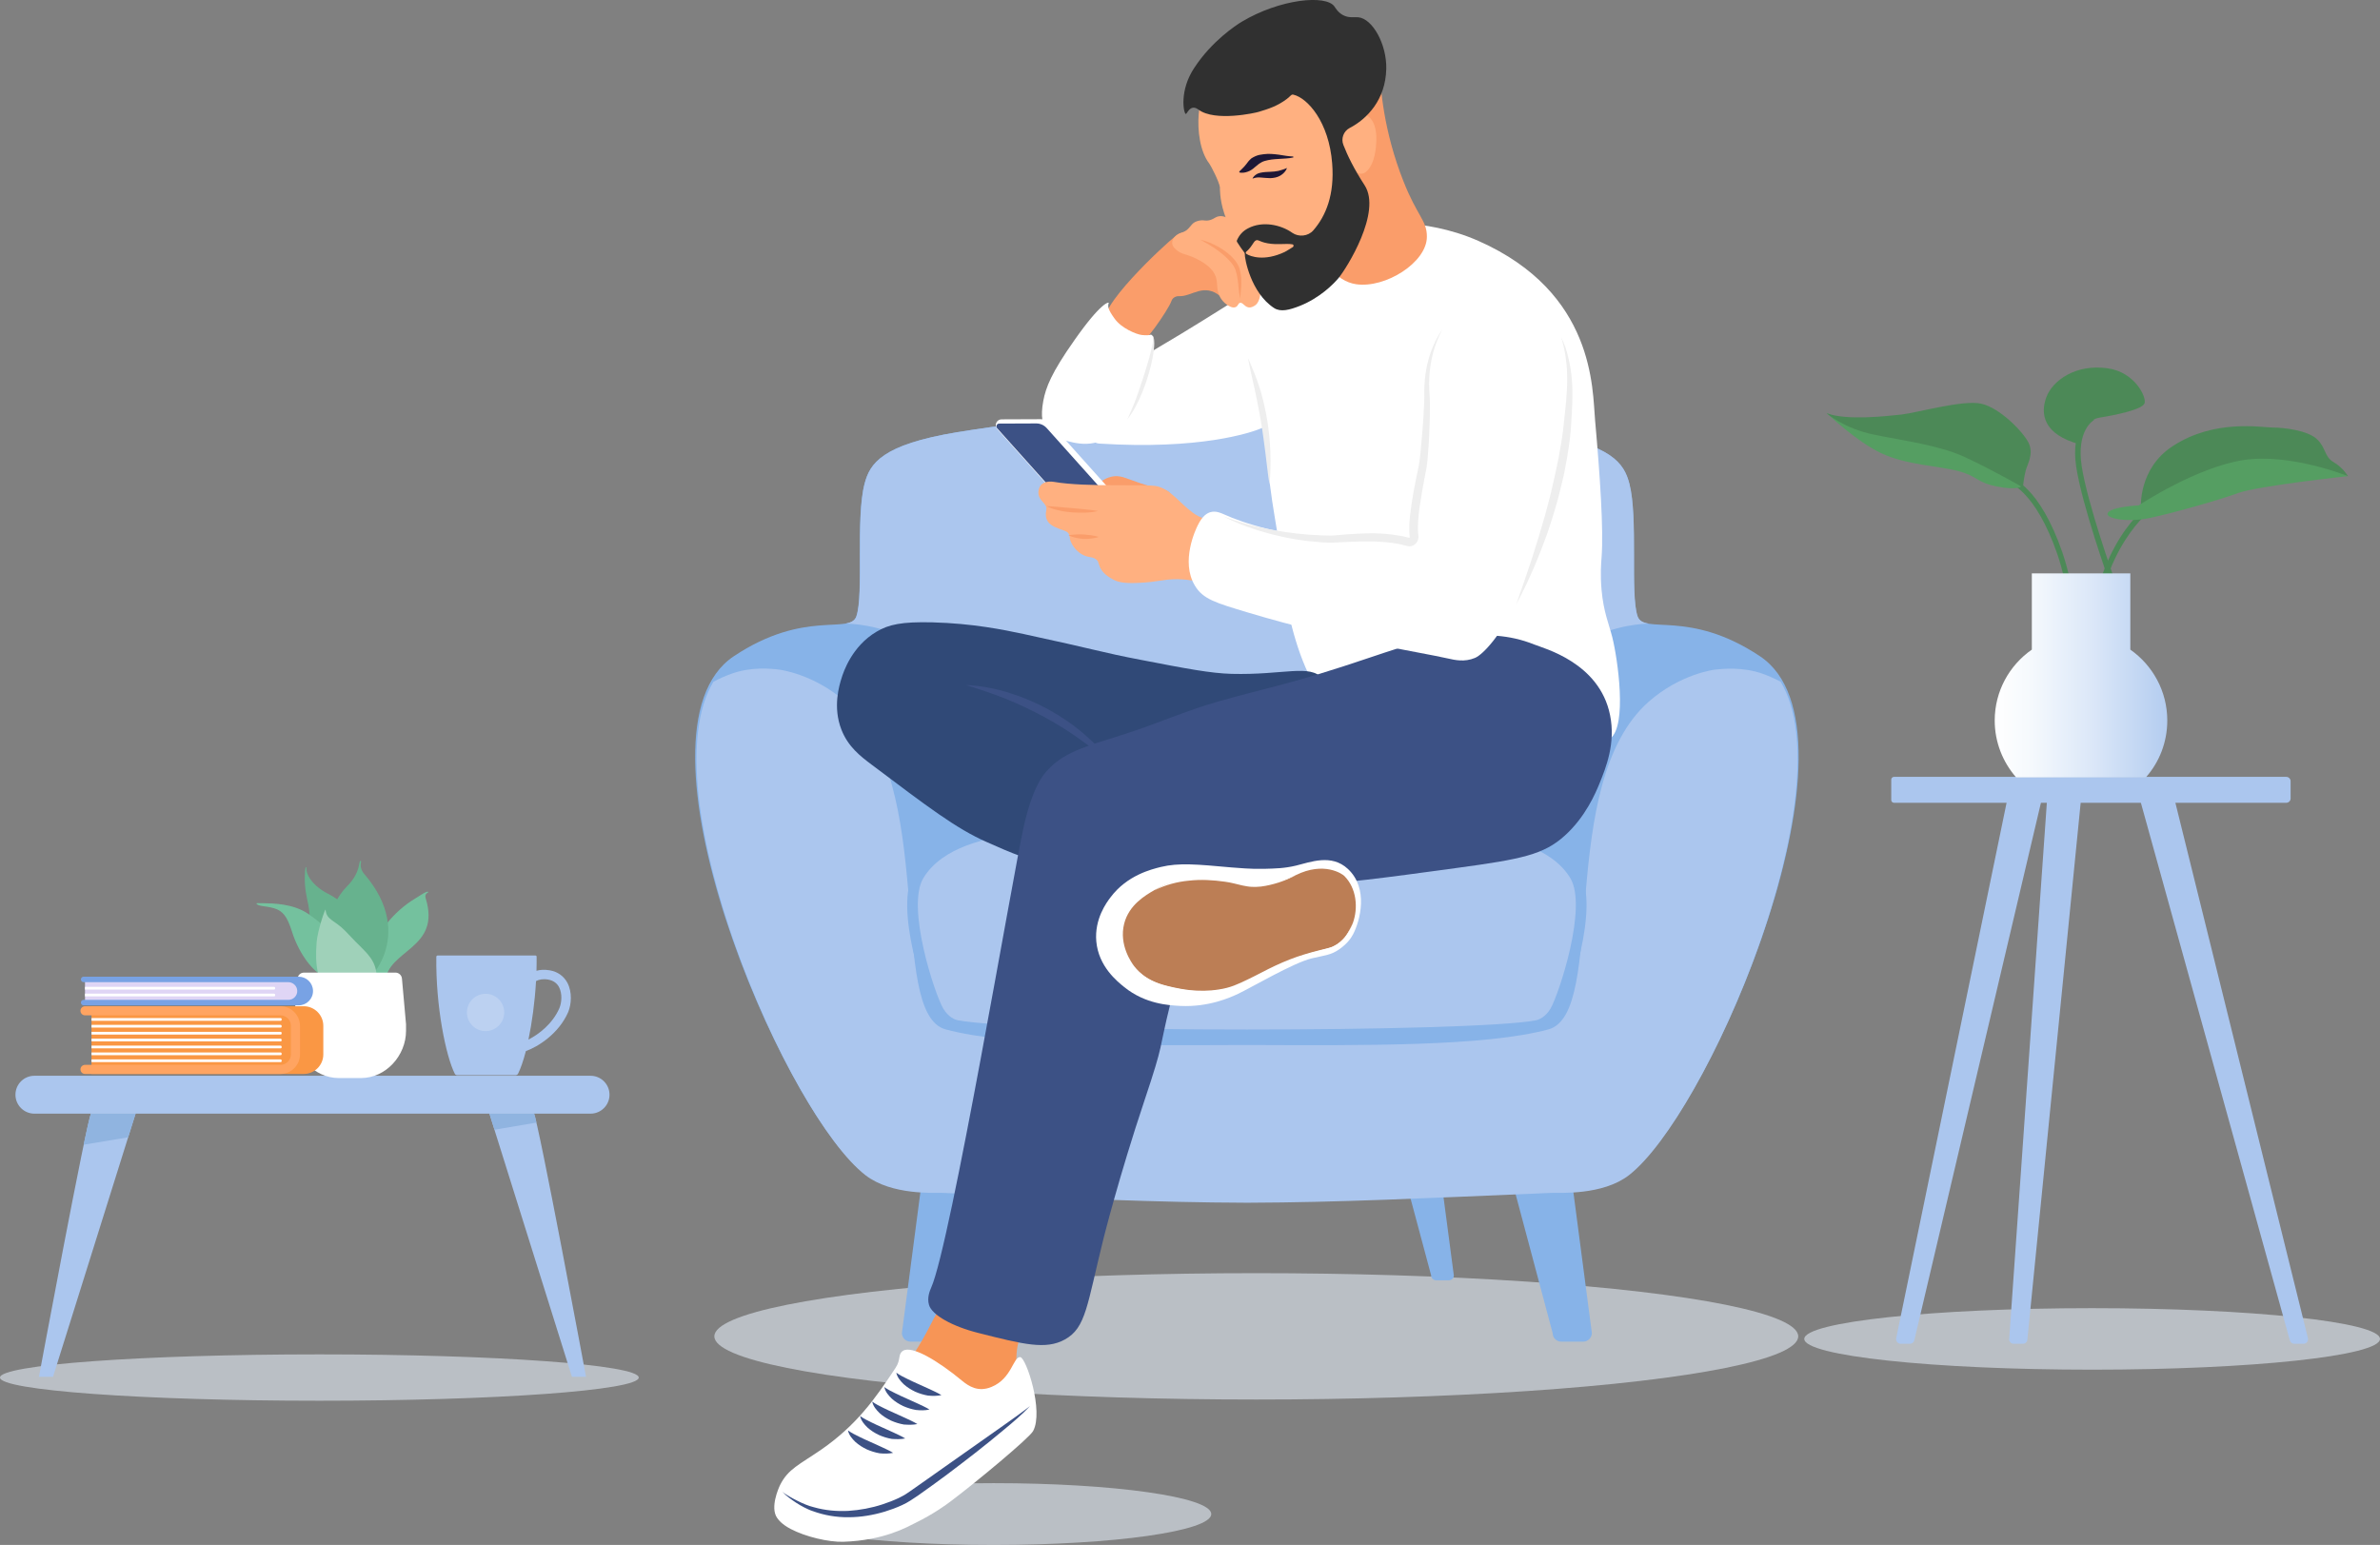 <?xml version="1.0" encoding="utf-8"?>
<!-- Generator: Adobe Illustrator 23.0.5, SVG Export Plug-In . SVG Version: 6.00 Build 0)  -->
<svg version="1.1" xmlns="http://www.w3.org/2000/svg" xmlns:xlink="http://www.w3.org/1999/xlink" x="0px" y="0px"
	 viewBox="0 0 1570.9 1019.8" style="enable-background:new 0 0 1570.9 1019.8;" xml:space="preserve">
<rect x="0" y="0" width="1570.9" height="1019.8" fill="#808080" stroke="none"/>
<style type="text/css">
	.st0{opacity:0.6;fill:#E1EAF4;enable-background:new    ;}
	.st1{fill:#FCCC44;}
	.st2{fill:#87B3E8;}
	.st3{fill:#ABC6EE;}
	.st4{fill:none;stroke:#000000;stroke-miterlimit:10;}
	.st5{fill:#FA9D6A;}
	.st6{fill:#FFFFFF;}
	.st7{fill:#F79556;}
	.st8{fill:#3C5185;}
	.st9{fill:#EEEEEE;}
	.st10{fill:#FFB080;}
	.st11{fill:#303030;}
	.st12{fill:#304977;}
	.st13{fill:#1E1735;}
	.st14{fill:#BC7E55;}
	.st15{fill:#90B4E0;}
	.st16{fill:#67B28E;}
	.st17{fill:#74C19E;}
	.st18{fill:#9FD1B9;}
	.st19{opacity:0.2;fill:#FFFFFF;enable-background:new    ;}
	.st20{fill:#FA9744;}
	.st21{fill:#78A2E4;}
	.st22{fill:#FFA461;}
	.st23{fill:#DFD5F5;}
	.st24{fill:#4C8957;}
	.st25{fill:#559E62;}
	.st26{opacity:0.3;fill:#F5F5FF;enable-background:new    ;}
	.st27{fill:url(#SVGID_1_);}
	.st28{display:none;}
	.st29{display:inline;opacity:0.6;fill:#E1EAF4;enable-background:new    ;}
	.st30{display:inline;}
	.st31{display:inline;fill:#ABC6EE;}
	.st32{display:inline;fill:#90B4E0;}
	.st33{display:inline;fill:#67B28E;}
	.st34{display:inline;fill:#74C19E;}
	.st35{display:inline;fill:#9FD1B9;}
	.st36{display:inline;fill:#FFFFFF;}
	.st37{opacity:0.2;fill:#FFFFFF;}
	.st38{fill:url(#SVGID_2_);}
	.st39{display:inline;fill:#98D323;}
	.st40{display:inline;fill:#FF5FB8;}
</style>
<g id="Layer_7">
	<ellipse class="st0" cx="210.8" cy="909.3" rx="210.8" ry="15.3"/>
	<g>
		<g>
			<ellipse class="st0" cx="829.2" cy="882.1" rx="357.7" ry="41.7"/>
			<path class="st1" d="M886,178c2.8,0,5.1-2.3,5.1-5.1s-2.3-5.1-5.1-5.1s-5.1,2.3-5.1,5.1S883.2,178,886,178z"/>
			<path class="st1" d="M763.6,385.6c2.8,0,5.1-2.3,5.1-5.1c0-2.8-2.3-5.1-5.1-5.1s-5.1,2.3-5.1,5.1S760.8,385.6,763.6,385.6z"/>
			<path class="st1" d="M851.5,287.5c2.8,0,5.1-2.3,5.1-5.1c0-2.8-2.3-5.1-5.1-5.1s-5.1,2.3-5.1,5.1S848.7,287.5,851.5,287.5z"/>
			<path class="st1" d="M756.6,208.1c1.9,0,3.5-1.6,3.5-3.5s-1.6-3.5-3.5-3.5s-3.5,1.6-3.5,3.5S754.7,208.1,756.6,208.1z"/>
			<ellipse class="st0" cx="655.8" cy="999.4" rx="143.7" ry="20.4"/>
			<path class="st2" d="M484.3,433.2c46.9-31.3,76.7-14.1,80.9-26.4c5-14.6-0.6-64.6,5.4-87.5c3.5-13.4,11.4-25.8,61.1-34
				c59.9-9.8,125.1-14.2,191.3-13.8c66.2-0.3,131.4,4,191.3,13.8c49.7,8.2,57.6,20.5,61.1,34c5.9,22.9,0.4,72.9,5.4,87.5
				c4.2,12.4,34-4.9,80.9,26.4c73.7,49.2-30.4,297.9-85.8,341c-17.4,13.5-45.9,11.5-51.2,11.7c-98.6,3.6-152.5,5.5-201,5.5l0,0
				c-0.2,0-0.4,0-0.6,0s-0.4,0-0.6,0l0,0c-48.5,0-102.4-1.9-201-5.5c-5.4-0.2-33.8,1.8-51.2-11.7
				C514.7,731.1,410.6,482.4,484.3,433.2z"/>
			<g>
				<g>
					<path class="st2" d="M1045,885.6h-14.5c-3.1,0-5.7-2.5-5.7-5.7l-37.2-139.5c0-3.1,2.5-5.7,5.7-5.7h33.4c3.1,0,5.7,2.5,5.7,5.7
						l18.3,139.5C1050.7,883,1048.1,885.6,1045,885.6z"/>
					<path class="st2" d="M956.3,845.1h-8.4c-1.8,0-3.3-1.5-3.3-3.3l-21.7-81c0-1.8,1.5-3.3,3.3-3.3h19.4c1.8,0,3.3,1.5,3.3,3.3
						l10.7,81.1C959.6,843.7,958.1,845.1,956.3,845.1z"/>
					<path class="st2" d="M601,885.6h14.5c3.1,0,5.7-2.5,5.7-5.7l37.2-139.5c0-3.1-2.5-5.7-5.7-5.7h-33.4c-3.1,0-5.7,2.5-5.7,5.7
						l-18.3,139.5C595.3,883,597.8,885.6,601,885.6z"/>
					<path class="st2" d="M689.7,845.1h8.4c1.8,0,3.3-1.5,3.3-3.3l21.6-81.1c0-1.8-1.5-3.3-3.3-3.3h-19.4c-1.8,0-3.3,1.5-3.3,3.3
						l-10.6,81.1C686.4,843.7,687.9,845.1,689.7,845.1z"/>
				</g>
			</g>
			<path class="st3" d="M470.9,450c3.6-1.9,7.5-3.7,11.7-5.2c13.3-4.9,26.8-3.4,31.6-2.8c0,0,22.7,2.6,43.8,21.2
				c61.4,54.2,27.1,205.8,66.2,216.3c41.7,11.2,119.9,10.6,197.4,10.3l0,0c0.5,0,1,0,1.5,0s1,0,1.5,0l0,0
				c77.5,0.3,155.7,0.9,197.4-10.3c39.1-10.5,4.8-162.1,66.2-216.3c21.1-18.6,43.8-21.2,43.8-21.2c4.8-0.5,18.3-2,31.6,2.8
				c4.2,1.5,8.1,3.3,11.7,5.2c43.2,72.1-49.1,286-100.1,325.7c-17.4,13.5-45.9,11.5-51.2,11.7c-84.7,3.6-141.1,6.3-199.3,6.5l0,0
				c-0.5,0-1,0-1.5,0s-1,0-1.5,0l0,0c-58.2-0.2-114.6-2.8-199.3-6.5c-5.4-0.2-33.8,1.8-51.2-11.7C520,736,427.7,522,470.9,450z"/>
			<path class="st3" d="M565.3,406.8c5-14.6-0.6-64.6,5.4-87.5c3.5-13.4,11.4-25.8,61.1-34c59.9-9.8,125.1-14.2,191.3-13.8
				c66.2-0.3,131.4,4,191.3,13.8c49.7,8.2,57.6,20.5,61.1,34c5.9,22.9,0.4,72.9,5.4,87.5c1,2.9,3.4,4.2,7.2,4.8
				c-9.8,0.4-28.6,2.8-47.4,14.8c-47.1,30-48.3,145.2-48.6,145.1c0,0,0-0.2,0-0.3c-0.2-1.5-336.9-1.5-337.2,0c0,0.1,0,0.3,0,0.3
				c-0.3,0.1-1.5-115.1-48.6-145.1c-19.1-12.2-38.3-14.5-47.9-14.8C561.9,410.9,564.3,409.7,565.3,406.8z"/>
			<path class="st2" d="M823,686.7c73.6,0,168-1.6,191.9-6.2c2.2-0.4,9.6-2.4,14.8-11.4c5.5-9.5,26.6-70.4,13-93.1
				c-14.2-23.7-47.5-30.3-66.1-32.1c-26.5-2.6-85.4-4.2-153.6-4.2s-127,1.6-153.6,4.2c-18.6,1.8-51.9,8.4-66.1,32.1
				c-13.6,22.7,7.4,83.6,13,93.1c5.2,8.9,12.6,11,14.8,11.4C655,685.1,749.4,686.7,823,686.7z"/>
			<path class="st3" d="M609.4,579.7c12.5-20.9,43.1-27,60.7-28.7c56.9-5.6,248.8-5.6,305.7,0c17.5,1.7,48.2,7.8,60.7,28.7
				c11.5,19.1-7.6,76.5-13,85.9c-3.5,6-8.1,7.6-9.9,7.9c-42.4,8.1-338.8,8.1-381.2,0c-1.8-0.3-6.4-1.9-9.9-7.9
				C617,656.2,598,598.8,609.4,579.7z"/>
			<path class="st4" d="M819.3,629.4"/>
			<path class="st5" d="M776.3,155.5c7.4-5.7,18.3,0.7,24.2,6c10.1,9.1,13.7,41.6,5.4,34.4c-11.2-9.7-19.1,0-27.7-0.4
				c-2.2-0.1-4.3,1.1-5,3.2c-2.3,6.3-19.3,30.7-23.9,31.2c-10,1.1-13.9-8.1-19.6-15.5C722.1,204.6,768.4,161.6,776.3,155.5z"/>
			<path class="st6" d="M731.8,200.1c0.4-1-4.8-1-22.6,24.4c-15.3,21.7-18.9,31.2-20.6,40.2c-2,10.8-0.2,15.6,1.9,18.6
				c3.6,5.1,9.3,6.6,13.8,7.8c9.7,2.6,25.3,5.6,38.7-14.6c9.9-14.9,21.3-51.6,17.6-55c-1.6-1.5-0.2,0.4-7.1-0.4
				c-3.3-0.4-13.3-4.3-17.9-10.9C731.4,204.4,731,202.2,731.8,200.1z"/>
			<path class="st7" d="M673.2,883c-2.6,6.9-2.4,11.7-2.6,27c-0.1,13.1-0.4,16.9-1.3,21.9c-0.9,4.7-2.1,8.9-5.1,12.9
				c-2.7,3.4-5.1,4.6-7.7,6.4c-7.4,5.3-7.9,10.7-15.4,23.2c-5.6,9.2-29.9,28.6-42.5,32.2c-5.8,1.7-19.3,5.1-37.3,5.1
				c-22.4,0.1-29.4-5.2-32.2-7.7c-4.1-3.7-5-7-5.1-7.7c-1.7-7.2,3.6-14,9-20.6c12.4-15.2,18.6-22.8,23.2-27c0,0,20.6-19,39.9-45
				c22.4-30.1,19.9-42.4,33.5-46.3c18.5-5.4,45.5,10.9,45,21.9C674.4,880.3,674.1,880.6,673.2,883z"/>
			<path class="st5" d="M772.9,327.9c0.2-3.5-3.7-5.3-13.5-7c-3.2-0.6-8.8-2.6-16.2-5.3c-5.6-2.1-9.4-1.4-13.2,0.3
				c-0.6,0.3-6.8,3.2-7.1,7.5c-0.4,6.8,14.3,15.7,28.2,15.4C761.1,338.5,772.7,333.5,772.9,327.9z"/>
			<path class="st6" d="M725.2,353.3l30.2-0.1c1.6,0,2.4-1.9,1.4-3l-63.1-70.4c-1.8-2-4.3-3.1-6.9-3.1l-25.7,0.1
				c-3.3,0-5.1,3.9-2.9,6.4l60.1,67.1C720.1,352.2,722.6,353.3,725.2,353.3z"/>
			<path class="st8" d="M728.1,356.1l24.5-0.1c1.6,0,2.4-1.9,1.4-3l-63.1-70.4c-1.8-2-4.3-3.1-6.9-3.1l-24.5,0.1
				c-1.6,0-2.4,1.9-1.4,3l63.1,70.4C723,355,725.5,356.1,728.1,356.1z"/>
			<path class="st6" d="M832.3,282.8c-6.9,2.9-40.5,14.2-106.7,10c-13.2-0.9-4.7-31.3,10-44.1c10.5-9.1,15.3-11,44.1-28.4
				c41.2-25,42.2-27.7,52.6-29.9c24.9-5.3,54.7-14.2,62.6,17.1C905.4,249.5,863.2,270,832.3,282.8z"/>
			<path class="st6" d="M930.5,147.7c7.8,0.7,25.9,2.7,45.5,11.4c76.8,34.1,75,97.8,76.8,118c3.3,37.1,5.7,72.5,4.3,91
				c-0.3,3.6-0.9,11.2,0,21.3c1.3,14.6,4.9,22.6,7.1,31.3c3.5,14,10,58.4-1.4,66.8c-13.8,10.2-24.3-18.5-69.7-24.2
				c-26.8-3.4-36.8,3.4-89.7,11.4c-44.8,6.7-56.6-89.7-56.8-93.3c-1.4-27-9.3-52.8-10-83.1c-1.4-66.8-19-84-14.2-92.4
				c2.6-4.6,37.2-21.8,54-37C879.8,166,898.7,144.8,930.5,147.7z"/>
			<path class="st9" d="M837.9,319.8c0.7-7.1,0.9-14.2,0.6-21.3c-0.1-3.6-0.4-7.1-0.7-10.7c-0.4-3.5-0.8-7.1-1.4-10.6
				c-0.3-1.8-0.6-3.5-1-5.3c-0.4-1.7-0.7-3.5-1.1-5.2c-0.4-1.7-0.8-3.5-1.3-5.2l-0.7-2.6l-0.8-2.6c-2.1-6.8-4.9-13.4-7.7-19.9
				c0.5,3.5,1.4,7,2.1,10.5c0.8,3.4,1.6,6.9,2.3,10.3s1.5,6.9,2.1,10.3c0.3,1.7,0.7,3.4,1,5.2c0.3,1.7,0.6,3.5,0.9,5.2
				c1.2,6.9,2.1,13.9,3,20.9C836.1,305.7,836.8,312.8,837.9,319.8z"/>
			<path class="st10" d="M782.2,167.9c4.1,1.1,15.8,5.6,19.6,13.2c2.7,5.3,0.2,9.4,3.9,15.7c0.4,0.6,1.7,2.7,4.2,4.4
				c1.2,0.8,3.7,2.4,5.7,1.5c1.7-0.7,1.5-2.5,2.9-2.8c1.8-0.4,2.9,2.6,5.6,3c1.9,0.3,3.5-0.8,4.3-1.3c5.1-3.4,3.7-16.3,3.2-19.8
				c-0.3-2.1-3.7-26.9-17.8-35.9c-2.7-1.7-6.3-4-9.9-3c-2.4,0.7-3.7,2.5-7.2,2.7c-2,0.1-2.3-0.4-4.3-0.1c-1,0.1-3.9,0.6-5.7,2.7
				c-2.1,2.3-2.9,4.2-7.2,5.5c-2.9,0.9-6.1,3.8-5.8,7c0.2,2,1.7,3.4,2.8,4.3C778.9,167.1,781.6,167.7,782.2,167.9z"/>
			<path class="st5" d="M941.8,156.3c0.1-10.8-6.4-13.5-15.6-37c-12.6-32-15.6-61.1-15.6-79.6c0-2.7-6.5-0.6-15.6,7.1
				c-9.2,7.7-25.7,23.9-31.3,51.2c-7.3,35.6,4.6,85.6,31.3,89.6C914.4,190.5,941.8,173.2,941.8,156.3z"/>
			<path class="st10" d="M893,112.2c0,0,4.6,4.4,8.4,1.4c6.4-5.1,6.9-17.3,7-19.9c0.2-3.4,0.3-13.1-5.6-17.1
				c-8.4-5.7-9.7,4.4-11.2,4.3s-3-3-2.8-5.7c0.3-3.9,4.1-5.7,7-8.5c6.9-6.6,7.9-17.8,7-24.2c-1.8-11.8-12.5-18.6-16.7-21.3
				c-20.4-12.9-44.6-4.8-50.2-2.8c-6.5,2.2-21.8,7.4-32.1,22.8c-7.9,11.8-11.7,23.6-12.6,34.1c-0.9,10.7,0.8,24.7,7,32.7
				c1,1.3,6.5,11.9,7,15.6c0,0-0.3,7.7,2.8,17.1c6.7,20.6,19.2,33.8,20.9,35.6c8.2,8.4,12.6,9.6,15.4,10c1.4,0.2,5.7,0.5,12.6-2.8
				c6.3-3.1,35.6-22,37.7-48.3C895.1,126.4,893,112.2,893,112.2z"/>
			<path class="st11" d="M782.6,75.2c0.9,0.5,2.8-7.1,8.5-2.8c10.9,8.1,37.7,2.1,39.8,1.4c6.3-1.9,12.3-3.8,18.5-8.5
				c2.5-1.9,2.9-3.2,4.3-2.8c9.2,2.1,23.5,17.8,25.6,45.5c1.6,20.4-4.1,34.5-12.5,44.1c-3.4,3.9-9.6,4.5-13.8,1.6
				c-7.6-5.4-19.7-8-29.2-3c-3.7,1.9-5.9,4.6-7.4,8c-0.1,0.3-0.1,0.7,0.1,1c1.6,2.6,3.3,5,4.9,7.1c0.1,0.2,0.2,0.4,0.2,0.6
				c-0.2,3.1,4,25.9,19.3,35.9c4.3,2.8,10,1.4,17.1-1.4c13.2-5.3,22.1-14.3,25.6-18.5c5.2-6.3,28.6-43.5,17.1-61.1
				c-7.2-11.1-11.4-19.9-14-26.6c-1.7-4.2,0.1-9.1,4.1-11.2c11.5-6,23.7-18.5,24.2-39c0.4-16.1-9-33.2-18.5-34.1
				c-2.6-0.3-6,0.7-10-1.4c-3.4-1.8-5-4.7-5.7-5.7c-5.6-8-35.9-5-61.1,10c-4,2.4-19.8,12.8-31.3,30.3
				C778.3,59.6,781.2,74.5,782.6,75.2z M853.3,163.1c-1.8,1.1-4.3,2.7-5.3,3.2c-13.5,6.4-22.7,3-25.3,1.3c-0.5-0.3-0.6-1-0.2-1.4
				c0.4-0.4,0.9-0.8,1.4-1.3c2.1-2.1,3.6-5.1,4.3-5.7c2.1-1.8,2.3,0.3,8.5,1.4c6.4,1.2,12.2-0.1,16.4,0.7
				C853.9,161.4,854.1,162.6,853.3,163.1z"/>
			<path class="st10" d="M814.7,347.7c-10.7-8-16.2-1.1-27.3-9.2c-8.6-6.3-14.6-15.3-23.6-17.5c-6.8-1.7-46.6,0.8-68-2.9
				c-4.4-0.8-10,0.3-10.4,6.5s6.2,7.5,5.2,12.1c-2.8,12.5,12.6,12,14.6,15.3c1.3,2,0.4,2.7,1.6,5.6c2.1,5.2,6.7,8,7.3,8.3
				c4.6,2.7,7.2,1,10.1,4c1.7,1.7,0.2,7.1,10.3,12.5c3.1,1.7,6.6,2.7,15.7,2.4c15.5-0.5,19.3-3.3,31.2-2.3c3.6,0.3,7.3,1,8.6,1.2
				c11.2,2,12.8,3.8,17.2,3.8c7.6,0.1,16.9-5.4,19.6-13.3C830.3,364.2,821.7,353,814.7,347.7z"/>
			<path class="st9" d="M744.1,276.8c3.1-3.9,5.5-8.2,7.6-12.7s3.9-9.1,5.4-13.8s2.8-9.5,3.7-14.3c0.5-2.4,0.8-4.9,1-7.4
				c0.1-1.2,0.1-2.5,0-3.7s-0.2-2.6-1.2-3.5c0.4,0.5,0.4,1.1,0.5,1.7c0,0.6,0,1.2-0.1,1.8c-0.1,1.2-0.3,2.4-0.6,3.6
				c-0.5,2.4-1.1,4.7-1.7,7.1c-1.3,4.7-2.7,9.3-4.2,13.9c-1.5,4.6-3.1,9.2-4.7,13.8C748,267.8,746.2,272.3,744.1,276.8z"/>
			<path class="st12" d="M872.9,447.9c-8.4-9.8-25.3-2.2-60.1-3.1c-13.7-0.4-29.2-3.3-60.1-9.3c-25.7-4.9-29.2-6.7-77.1-17
				c-13.2-2.8-33.5-7-60.1-7.7c-20.3-0.5-29,1.4-37,6.2c-16.2,9.6-21.8,26.5-23.1,30.8c-1.4,4.5-5.9,18.9,0,33.9
				c4.4,11.2,12.4,17.4,20,23.1c37.2,28,55.7,42.1,75.6,50.9c14.8,6.6,30.9,13.8,50.9,17c67.4,10.8,144.2-29.3,168.1-84.8
				C872.6,481.7,882.3,458.9,872.9,447.9z"/>
			<path class="st8" d="M1062.7,472c3.8,18.7-2.7,34.7-7.1,45.5c-2.3,5.6-9,21.7-22.8,34.1c-13.8,12.5-28.3,15.5-71.1,21.3
				c-49.9,6.8-74.9,10.2-103.8,11.4c-23.7,1-47.4,1.4-71.1,0c-1.8-0.1-7.5-0.5-10,2.8c-2.9,4,0,12.8,1.7,19.2
				c4,15.3,0.2,31.1-6,56.1c-8.1,32.7-3.7,24-17.1,64c-16.9,50.5-27,91-27,91c-11,44.2-11.5,59.1-25.6,66.8
				c-12.5,6.9-27.3,3.2-56.9-4.3c-17.2-4.3-30.7-11.8-32.7-18.5c-1.5-5,0.7-9.7,1.4-11.4c12.8-28.5,53.8-271.7,61.1-304.3
				c5.5-24.7,12-32.9,14.2-35.6c11.4-13.5,25.3-16.9,52.6-25.6c20.6-6.6,40.4-15.4,61.1-21.3c35.3-10.1,47-11,101-29.3
				c25.6-8.6,40.2-13.3,61.1-14.2c14.7-0.7,29.7-1.2,46.9,5.7C1018.6,427.9,1055.7,437.2,1062.7,472z"/>
			<path class="st5" d="M724.8,337.3c-2.9-0.5-5.7-0.8-8.6-1.1c-2.8-0.3-5.7-0.6-8.5-0.8l-17.1-1.4c2.6,1.4,5.4,2.3,8.3,2.9
				c2.8,0.7,5.7,1.1,8.6,1.3c2.9,0.2,5.8,0.3,8.7,0.2C719,338.3,721.9,338,724.8,337.3z"/>
			<path class="st5" d="M725.2,354.4c-1.7-0.5-3.3-0.8-5-1.1c-1.7-0.2-3.3-0.4-4.9-0.5c-1.6-0.1-3.3-0.1-5,0s-3.3,0.2-5.1,0.5
				c1.6,0.8,3.2,1.3,4.9,1.7c1.7,0.4,3.3,0.6,5,0.7s3.4,0,5.1-0.2S723.6,355,725.2,354.4z"/>
			<path class="st13" d="M818.2,113.9c1.8,0.3,3.6,0.1,5.4-0.6c1.8-0.6,3.4-1.8,4.6-2.9c0.6-0.6,1.1-0.8,1.5-1.2
				c0.2-0.2,0.5-0.4,0.7-0.6c0.3-0.2,0.5-0.4,0.8-0.6c1.1-0.8,2.3-1.4,3.7-1.8s2.9-0.7,4.4-0.9c1.5-0.2,3.1-0.3,4.7-0.4l4.8-0.3
				c1.6-0.1,3.3-0.3,4.9-0.7l-0.1-0.6c-3.2-0.1-6.3-0.7-9.5-1.2c-3.2-0.4-6.6-0.8-10.1-0.3c-1.8,0.2-3.6,0.5-5.4,1.3
				c-0.9,0.4-1.8,0.9-2.6,1.4c-0.7,0.6-1.5,1.4-2,2c-1,1.3-1.7,2.3-2.7,3.4s-2.1,2.1-3.4,3.4L818.2,113.9z"/>
			<path class="st13" d="M826.7,117.9c2.1-0.8,3.8-0.9,5.7-0.7c1.8,0.1,3.9,0.4,6.1,0.4c2.2-0.1,4.6-0.5,6.6-1.7s3.6-2.9,4.4-5
				c-2.1,0.8-3.9,1.5-5.7,1.9s-3.5,0.5-5.4,0.6s-4,0.1-6.3,0.6c-0.6,0.1-1.1,0.3-1.7,0.5c-0.5,0.2-1.1,0.5-1.6,0.9
				c-0.5,0.3-0.9,0.8-1.3,1.2C827.2,116.9,826.9,117.4,826.7,117.9z"/>
			<path class="st5" d="M792.3,158.2c3.8,2.1,7.5,4.3,10.9,6.7c3.4,2.5,6.7,5.2,9.3,8.3c1.3,1.6,2.4,3.3,3,5c0.6,2,1.1,4,1.4,6.1
				c0.6,4.1,0.7,8.5,1.7,12.8c0.3-4.3,0.9-8.6,0.7-13c-0.1-2.2-0.5-4.4-1.1-6.6c-0.7-2.3-2-4.3-3.4-6.1c-2.9-3.4-6.5-6.1-10.3-8.3
				C800.6,160.9,796.6,159.2,792.3,158.2z"/>
			<path class="st8" d="M734.9,505.2c-5.6-7.7-12.2-14.5-19.4-20.7s-15.1-11.6-23.5-16.2s-17.2-8.3-26.3-11.1
				c-9.1-2.8-18.5-4.6-28-5c9,2.8,17.9,5.8,26.5,9.2c8.6,3.5,16.9,7.5,25.1,11.9c8.1,4.4,16,9.3,23.5,14.7
				C720.3,493.4,727.6,499.2,734.9,505.2z"/>
			<path class="st6" d="M790.5,346.9c3.2-6.7,6.5-8.2,8.3-8.8c3.7-1.1,7.2,0.6,8.6,1.2c14,6.4,40.2,14.6,70.1,15.2
				c7.7,0.2,32.6-3.7,51.9,1.9c2.3,0.7,4.4-1.6,3.9-3.9c-1.5-8.6,1.8-27.3,5.5-45.2c1.4-6.9,3.6-38.2,2.9-49.9
				c-0.2-4.3-0.9-23.7,10.3-41.5c3.3-5.3,14.5-27,36.3-26.6c29.9,0.6,38.9,23.4,42.1,31.6c7,18,6.5,33.9,4.4,56.8
				c0,0-2,47.4-33.8,119.3c-9.4,21.2-22,35.1-27.5,37.3c-6.9,2.9-13.5,1.3-17.1,0.5c-21.3-4.8-71.2-12-133.1-30.6
				c-20.9-6.3-29.3-8.7-34.6-17.6C779,370.6,789.4,349.1,790.5,346.9z"/>
			<g>
				<path class="st9" d="M807.4,340.8c10,5.2,20.8,8.9,31.7,11.8c5.5,1.4,11,2.6,16.7,3.5c5.6,0.9,11.3,1.5,17,1.9l4.3,0.2
					c0.7,0,1.5,0,2.2,0l2.2-0.1l8.4-0.4c5.6-0.3,11.1-0.4,16.7-0.3c5.5,0.2,11,0.6,16.3,1.6c1.3,0.3,2.7,0.5,3.9,0.9l2,0.5
					c1.3,0.4,2.8,0.2,4-0.4c2.4-1.2,3.7-3.8,3.4-6.4l-0.1-1.1c0-0.3-0.1-0.6-0.1-0.9c0-0.6-0.1-1.3-0.1-1.9
					c-0.1-5.3,0.5-10.8,1.3-16.3s1.8-11,2.8-16.5l1.6-8.3c0.5-3,0.7-5.8,0.9-8.6c0.5-5.7,0.8-11.3,1-16.9s0.4-11.3,0.3-17
					c0-2.8-0.2-5.8-0.4-8.5c-0.2-2.7-0.2-5.5,0-8.3c0.5-11,3.3-22.1,8.7-32c-6.5,9.2-10.2,20.4-11.5,31.8c-0.3,2.8-0.5,5.7-0.5,8.6
					c0.1,2.9,0,5.5-0.1,8.4c-0.2,5.6-0.6,11.2-1,16.8c-0.5,5.6-1,11.2-1.5,16.7c-0.3,2.8-0.6,5.6-1.1,8.1l-1.7,8.2
					c-1.1,5.5-2.2,11.1-3,16.7c-0.4,2.8-0.8,5.7-1.1,8.5c-0.3,2.9-0.5,5.8-0.4,8.8c0,0.7,0.1,1.5,0.1,2.3c0,0.4,0.1,0.8,0.1,1.2
					l0.1,1c0.1,0.2-0.2,0.6-0.3,0.6s0,0-0.1,0l-2.1-0.5c-1.4-0.4-2.9-0.7-4.3-0.9c-5.7-1-11.5-1.5-17.2-1.6
					c-5.7,0-11.4,0.3-17.1,0.7l-8.4,0.7l-2,0.1c-0.7,0-1.3,0.1-2,0l-4.2-0.1c-11.1-0.3-22.2-1.6-33.2-3.7
					C828.7,347.8,817.9,344.8,807.4,340.8z"/>
				<path class="st9" d="M1030.4,222.5c1.4,4.6,2.5,9.3,3.1,14c0.7,4.7,0.9,9.4,0.9,14.2c0,4.7-0.3,9.5-0.7,14.2s-1,9.5-1.5,14.2
					v0.3l-0.2,1.7l-0.2,1.9c-0.1,1.3-0.3,2.5-0.5,3.8c-0.4,2.5-0.7,5.1-1.2,7.6c-0.8,5.1-1.8,10.1-2.9,15.2
					c-1.1,5-2.2,10.1-3.4,15.1c-0.6,2.5-1.2,5-1.9,7.5s-1.3,5-2,7.5c-2.8,9.9-5.8,19.8-9,29.7c-0.8,2.5-1.6,4.9-2.5,7.4l-2.5,7.4
					c-1.7,4.9-3.5,9.8-5.1,14.7c2.4-4.6,4.8-9.2,7-13.9c2.1-4.7,4.4-9.5,6.3-14.3c2-4.8,3.9-9.7,5.7-14.6c1.9-4.9,3.4-9.9,5-14.8
					c1.5-5,3.1-10,4.3-15.1c1.3-5.1,2.6-10.1,3.6-15.3c1-5.1,2-10.3,2.7-15.5c0.4-2.6,0.7-5.2,1-7.8c0.1-1.3,0.3-2.6,0.4-3.9l0.1-2
					l0.1-1v-0.5v-0.7v0.3c0.4-4.8,0.6-9.6,0.8-14.5c0.1-4.8,0.1-9.7-0.3-14.6c-0.4-4.9-1.1-9.7-2.3-14.4
					C1034.2,231.4,1032.5,226.8,1030.4,222.5z"/>
			</g>
			<path class="st6" d="M673.4,895.8c3.9,0.3,15.6,35.7,8.5,48.8c-2.5,4.6-37.4,33.6-54,46.1c-3.1,2.4-11.8,8.7-23.6,14.5
				c-5.5,2.7-20.6,11.6-47.7,12.5c-9.6,0.3-25-3.3-34.8-8.5c-6.2-3.3-8.1-6.2-9-7.5c-4.5-6.7,1-19.3,2.2-21.7
				c5.3-10.4,12.6-13.2,27-23.1c23.4-16.2,35.8-33.8,49.1-54c3.7-5.6,1.4-8.8,4.8-11.2c5.8-3.9,23.2,6.5,39.1,19.7
				c4.5,3.7,10.7,7.7,19.4,4.1C667.9,910,668.8,895.4,673.4,895.8z"/>
			<path class="st8" d="M679.9,928.1c-6.2,4.8-12.7,9.4-19.1,13.9l-19.3,13.6l-19.3,13.6c-6.4,4.5-12.8,9.1-19.3,13.6
				c-1.6,1.1-3.2,2.3-4.8,3.3c-0.8,0.5-1.5,1-2.4,1.4c-0.8,0.4-1.7,0.9-2.5,1.3c-3.4,1.6-7,3-10.7,4.2c-7.3,2.4-14.9,3.8-22.5,4.3
				c-7.7,0.4-15.4-0.3-22.8-2.4c-0.9-0.2-1.9-0.5-2.8-0.8c-0.9-0.3-1.8-0.6-2.7-1c-1.8-0.7-3.6-1.6-5.3-2.4
				c-1.8-0.9-3.5-1.8-5.2-2.8s-3.4-2-4.9-3.3c2.7,2.9,6,5.2,9.3,7.4c1.7,1.1,3.4,2.1,5.2,3c0.9,0.5,1.8,0.9,2.7,1.3
				c0.9,0.4,1.8,0.8,2.8,1.1c7.6,2.8,15.7,4.2,23.8,4.1c8.1,0,16.2-1.4,23.9-3.7c3.9-1.2,7.7-2.6,11.4-4.3c0.9-0.4,1.9-0.9,2.8-1.4
				c0.9-0.5,1.9-1.1,2.7-1.6c1.7-1.1,3.3-2.2,5-3.3c6.5-4.6,12.9-9.2,19.2-13.9c6.3-4.8,12.6-9.5,18.8-14.4s12.4-9.8,18.4-14.9
				C668.4,939,674.5,933.8,679.9,928.1z"/>
			<path class="st8" d="M613.5,930.4c-2.6-1.6-5.2-2.7-7.7-3.9l-7.5-3.4c-2.5-1.1-4.9-2.2-7.3-3.4c-2.5-1.2-4.9-2.4-7.3-4.1
				c0.3,1.5,1,2.9,1.9,4.2c0.9,1.2,1.9,2.4,3,3.4c2.2,2,4.8,3.6,7.5,4.9c2.7,1.2,5.6,2.1,8.5,2.6C607.5,931,610.5,931.1,613.5,930.4
				z"/>
			<path class="st8" d="M605.5,940c-2.6-1.6-5.2-2.7-7.7-3.9l-7.5-3.4c-2.5-1.1-4.9-2.2-7.3-3.4c-2.5-1.2-4.9-2.4-7.3-4.1
				c0.3,1.5,1,2.9,1.9,4.2c0.9,1.2,1.9,2.4,3,3.4c2.2,2,4.8,3.6,7.5,4.9c2.7,1.2,5.6,2.1,8.5,2.6C599.5,940.5,602.5,940.6,605.5,940
				z"/>
			<path class="st8" d="M597.5,949.5c-2.6-1.6-5.2-2.7-7.7-3.9l-7.5-3.4c-2.5-1.1-4.9-2.2-7.3-3.4c-2.5-1.2-4.9-2.4-7.3-4.1
				c0.3,1.5,1,2.9,1.9,4.2c0.9,1.2,1.9,2.4,3,3.4c2.2,2,4.8,3.6,7.5,4.9c2.7,1.2,5.6,2.1,8.5,2.6C591.5,950,594.5,950.1,597.5,949.5
				z"/>
			<path class="st8" d="M589.5,959c-2.6-1.6-5.2-2.7-7.7-3.9l-7.5-3.4c-2.5-1.1-4.9-2.2-7.3-3.4c-2.5-1.2-4.9-2.4-7.3-4.1
				c0.3,1.5,1,2.9,1.9,4.2c0.9,1.2,1.9,2.4,3,3.4c2.2,2,4.8,3.6,7.5,4.9c2.7,1.2,5.6,2.1,8.5,2.6C583.6,959.6,586.6,959.6,589.5,959
				z"/>
			<path class="st8" d="M621.4,920.9c-2.6-1.6-5.2-2.7-7.7-3.9l-7.5-3.4c-2.5-1.1-4.9-2.2-7.3-3.4c-2.5-1.2-4.9-2.4-7.3-4.1
				c0.3,1.5,1,2.9,1.9,4.2c0.9,1.2,1.9,2.4,3,3.4c2.2,2,4.8,3.6,7.5,4.9c2.7,1.2,5.6,2.1,8.5,2.6
				C615.5,921.5,618.5,921.5,621.4,920.9z"/>
			<path class="st6" d="M834.3,573.5c7.5-0.2,13.4-0.3,21-2.1c9.6-2.3,23.5-8,34.4,2.2c13.7,12.8,8.1,34.1,3.4,43.1
				c-1.4,2.7-4,6.3-9.1,9.9c-5.7,4-9.9,4-18.2,6c-12.3,3-40.1,19.4-48.6,23.4c-5.1,2.4-19.4,8.9-38.1,8c-7.6-0.4-23.1-1.2-37-12.4
				c-4.7-3.8-17-13.6-18.5-30.2c-1.3-14.8,6.8-25.7,9.4-29.1c10.9-14.6,27.1-18.5,33.1-20c12-2.9,23.6-1.8,46.9,0.3
				C817.9,572.9,824.7,573.7,834.3,573.5z"/>
			<path class="st14" d="M834.9,584c5.5-0.8,13.5-2.9,20.3-6.3c18.8-9.3,30.7-0.8,32,0.4c8.3,8.2,9.3,21.3,5.8,31
				c-1,2.8-4.7,11.9-13.5,15.9c-4.5,2-20.6,4.2-41.4,14.8c-14.4,7.4-21.5,11.3-28.9,12.9c-4,0.9-15.5,3.1-29.7,0.3
				c-10.6-2.1-22.9-4.5-31.1-15.5c-1.3-1.8-10-13.6-6.4-27.8c3.2-12.5,14-18.7,20-22.2c16.6-9.6,34.7-8,41.4-7.4
				C818.9,581.7,821.4,586.1,834.9,584z"/>
			<g>
				<path class="st6" d="M762,587.7c3.4-2.2,7-3.9,10.8-5.3c3.8-1.3,7.8-2.3,11.8-2.8c4-0.6,8.1-0.8,12.1-0.7s8,0.4,12.1,1
					c4,0.6,8,1.7,11.8,2.7c1.9,0.5,3.8,0.8,5.8,1c1.9,0.1,3.9,0.1,5.8,0c3.9-0.3,7.8-1.1,11.7-2.1c3.9-0.9,7.7-2.2,11.3-3.8
					c-3.5,2-7.2,3.5-11.1,4.8c-3.8,1.2-7.8,2.2-11.8,2.7c-2,0.2-4.1,0.3-6.1,0.2c-2.1-0.1-4.1-0.5-6.1-0.9s-3.9-1-5.8-1.4
					c-1.9-0.5-3.9-0.8-5.8-1.1c-7.8-1.1-15.8-1.6-23.7-0.7C777,582,769.2,584.1,762,587.7z"/>
				<path class="st6" d="M893,609.2c-1.1,3.2-2.6,6.3-4.6,9.1c-2,2.7-4.6,5.2-7.7,6.8c-0.7,0.4-1.6,0.8-2.4,1.1s-1.6,0.5-2.5,0.8
					l-4.9,1.4c-3.3,0.9-6.5,1.9-9.7,3c-6.4,2.2-12.7,4.7-18.7,7.6c-6,3-12,6.2-18.1,9.3c-3.1,1.5-6.2,2.9-9.4,4.1
					c-3.2,1.2-6.7,2-10,2.5c-3.4,0.5-6.8,0.8-10.3,0.8c-3.4,0-6.9-0.2-10.3-0.7c-3.4-0.5-6.7-1.2-10-2s-6.6-1.7-9.8-2.9
					c-6.4-2.5-12.3-6.5-16.1-12.1c2.1,2.6,4.7,4.9,7.5,6.8c2.8,1.9,5.9,3.3,9,4.4c3.2,1.1,6.4,1.9,9.7,2.6c3.3,0.7,6.6,1.3,10,1.7
					c6.7,0.7,13.4,0.7,20-0.4c3.3-0.5,6.5-1.3,9.7-2.5c3.1-1.2,6.2-2.6,9.2-4.1c6.1-2.9,12-6.2,18.2-9.1c6.2-2.9,12.5-5.4,19.1-7.4
					c3.3-1,6.5-1.9,9.8-2.7l4.9-1.2c1.6-0.4,3.2-0.8,4.7-1.6c3-1.4,5.6-3.7,7.7-6.2C890,615.3,891.7,612.3,893,609.2z"/>
			</g>
		</g>
	</g>
	<path class="st3" d="M60.2,734.7c-3,4.7-34.5,174.1-34.5,174.1H35l54.6-174.1L60.2,734.7L60.2,734.7z"/>
	<path class="st15" d="M84.6,750.7l-29.4,4.9c2.3-10.9,4-18.5,4.8-20.5h29.5L84.6,750.7z"/>
	<path class="st3" d="M352.3,734.7c3,4.7,34.5,174.1,34.5,174.1h-9.3l-54.6-174.1L352.3,734.7L352.3,734.7z"/>
	<path class="st15" d="M354.1,741l-27.7,4.7l-3.3-10.5h29.5C352.9,736,353.4,738,354.1,741z"/>
	<path class="st3" d="M22.7,735.1h367.1c6.9,0,12.5-5.6,12.5-12.5l0,0c0-6.9-5.6-12.5-12.5-12.5H22.7c-6.9,0-12.5,5.6-12.5,12.5l0,0
		C10.2,729.5,15.8,735.1,22.7,735.1z"/>
	<path class="st16" d="M235.2,636.8c8.8-13.1,2.2-36.3-18.8-46.9c-4.9-2.5-11.6-7.3-13.8-14c-0.6-1.9-0.1-3.6-0.6-3.6
		c-0.6,0-0.8,4.2-0.8,5.3c-0.4,8.6,1.5,15.6,2.3,19.7c2.7,13.4-1.7,31.1,10.5,43.1C222.7,649,230.8,643.3,235.2,636.8z"/>
	<path class="st17" d="M242.2,653.9c-6.5-6.4,2.1-42.7,31.5-60.6c3-1.8,8-5.4,9-4.6c0.5,0.4-2.7,0.9-1.8,4
		c10.6,33.8-24.9,33.8-26.7,55.4C253.6,654.5,245.8,657.5,242.2,653.9z"/>
	<path class="st17" d="M169.5,596.8c1.9,1.8,7.9,1.1,13.5,3.5c5.2,2.3,7.4,7.5,9.8,14.9c4,12.8,15.2,32.3,31,32.5
		c25.6,0.2,2.4-28.8-20.4-44.5c-9.9-6.8-23.4-6.9-29.5-7C170.2,596.2,168.6,595.9,169.5,596.8z"/>
	<path class="st16" d="M238.2,568.3c-1.9-0.9,0.7,6.8-9.1,16.7c-20.8,21.1-16.5,63.8,5.3,66c8.7,0.9,40.9-33.6,6.1-74
		C236.4,572.2,238.9,568.6,238.2,568.3z"/>
	<path class="st18" d="M214.9,600.5c-0.1-1.5-5.3,13.8-5.9,21.3c-1.3,16.2,0.8,25.2,7.1,31.9c7.3,7.9,19.8,11.1,27.2,4
		c6.6-6.3,7-17.5,1.3-25.4c-4.1-5.6-5.5-5.8-16.7-17.8C220.8,607.2,215.5,607.4,214.9,600.5z"/>
	<path class="st6" d="M196.4,645.9c0.2-2.2,2-3.9,4.3-3.9h24.2h11.9H261c2.2,0,4.1,1.7,4.3,3.9l2.7,30.2v4.3
		c0,16.4-13.3,31.2-29.7,31.2h-1.4H225h-1.4c-16.4,0-29.7-14.8-29.7-31.2v-4.3L196.4,645.9z"/>
	<g>
		<path class="st3" d="M374.5,648.7c-2.4-4.4-6.4-7.3-11.6-8.2c-3.5-0.6-6.4-0.4-8.8,0.3c0.1-3.1,0.1-6.2,0.1-9.3
			c0-0.5-0.4-0.8-0.9-0.8h-64.4c-0.5,0-0.9,0.4-0.9,0.8c-0.5,32.9,6.4,65.9,12.2,77.3c0.3,0.6,0.9,0.9,1.5,0.9h38.7
			c0.6,0,1.2-0.4,1.5-0.9c1.7-3.3,3.5-8.5,5.2-15c8.1-2.9,21.8-11.5,28-25.9C377.1,662.9,377.8,655,374.5,648.7z M369.2,665.5
			c-4.4,10.2-13.6,17.3-20.4,20.7c2.3-11,4.2-24.5,5-38.6c1.9-1,4.5-1.6,8-1c3.3,0.6,5.8,2.3,7.2,5
			C371.3,656.1,370.7,661.9,369.2,665.5z"/>
		<circle class="st19" cx="320.5" cy="668.3" r="12.3"/>
	</g>
	<g>
		<path class="st6" d="M68.5,705.9h132c5.5,0,9.9-4.4,9.9-9.9v-18.9c0-5.5-4.4-9.9-9.9-9.9h-132"/>
		<path class="st20" d="M200.5,664.2H60.4v44.7h140.1c7.1,0,12.9-5.8,12.9-12.9v-18.9C213.4,670,207.6,664.2,200.5,664.2z"/>
		<g>
			<path class="st21" d="M197.1,644.7h-140c-1,0-1.8,0.8-1.8,1.8l0,0c0,1,0.8,1.8,1.8,1.8V660c-1,0-1.8,0.8-1.8,1.8l0,0
				c0,1,0.8,1.8,1.8,1.8h140.1c5.2,0,9.5-4.3,9.4-9.6S202.2,644.7,197.1,644.7z"/>
		</g>
		<path class="st22" d="M185.1,664.2h-129c-1.6,0-3,1.3-3,3l0,0c0,1.6,1.3,3,3,3h129c3.8,0,6.9,3.1,6.9,6.9V696
			c0,3.8-3.1,6.9-6.9,6.9h-129c-1.6,0-3,1.3-3,3l0,0c0,1.6,1.3,3,3,3h129c7.1,0,12.9-5.8,12.9-12.9v-18.9
			C197.9,670,192.2,664.2,185.1,664.2z"/>
		<path class="st23" d="M56.1,647.8h138.4c1.3,0,2.3,1,2.3,2.3v8.8c0,1.3-1,2.3-2.3,2.3H56.1V647.8z"/>
		<g>
			<g>
				<path class="st21" d="M190.2,644.7h-135c-1,0-1.8,0.8-1.8,1.8l0,0c0,1,0.8,1.8,1.8,1.8h135c3.2,0,5.9,2.5,6,5.7
					c0.1,3.3-2.6,6-5.8,6H55.2c-1,0-1.8,0.8-1.8,1.8l0,0c0,1,0.8,1.8,1.8,1.8h135.2c5.2,0,9.5-4.3,9.4-9.6
					C199.6,648.7,195.3,644.7,190.2,644.7z"/>
			</g>
		</g>
		<g>
			<path class="st6" d="M185.2,699.3H60.4v1.8h124.8c0.4,0,0.7-0.3,0.7-0.7V700C185.9,699.6,185.6,699.3,185.2,699.3z"/>
			<path class="st6" d="M185.2,694.7H60.4v1.8h124.8c0.4,0,0.7-0.3,0.7-0.7v-0.3C185.9,695.1,185.6,694.7,185.2,694.7z"/>
			<path class="st6" d="M185.2,690.2H60.4v1.8h124.8c0.4,0,0.7-0.3,0.7-0.7V691C185.9,690.5,185.6,690.2,185.2,690.2z"/>
			<path class="st6" d="M185.2,685.6H60.4v1.8h124.8c0.4,0,0.7-0.3,0.7-0.7v-0.3C185.9,686,185.6,685.6,185.2,685.6z"/>
			<path class="st6" d="M185.2,681.1H60.4v1.8h124.8c0.4,0,0.7-0.3,0.7-0.7v-0.3C185.9,681.4,185.6,681.1,185.2,681.1z"/>
			<path class="st6" d="M185.2,676.5H60.4v1.8h124.8c0.4,0,0.7-0.3,0.7-0.7v-0.3C185.9,676.9,185.6,676.5,185.2,676.5z"/>
			<path class="st6" d="M185.2,672H60.4v1.8h124.8c0.4,0,0.7-0.3,0.7-0.7v-0.3C185.9,672.3,185.6,672,185.2,672z"/>
		</g>
		<g>
			<path class="st6" d="M180.9,655.9H56.1v1.8h124.8c0.4,0,0.7-0.3,0.7-0.7v-0.3C181.6,656.3,181.3,655.9,180.9,655.9z"/>
			<path class="st6" d="M180.9,651.4H56.1v1.8h124.8c0.4,0,0.7-0.3,0.7-0.7v-0.3C181.6,651.7,181.3,651.4,180.9,651.4z"/>
		</g>
	</g>
	<g>
		<g>
			<path class="st24" d="M1391.9,383c-0.2-0.5-17.7-49.6-21.5-74.8c-4-26.2,9.3-33.7,9.9-34l1.7,3.1l-0.8-1.6l0.9,1.6
				c-0.5,0.3-11.7,6.8-8.1,30.4c3.8,24.8,21.2,73.6,21.4,74.1L1391.9,383z"/>
		</g>
		<g>
			<g>
				<path class="st24" d="M1387,462c-10.2-14.9-15.2-37.9-20-60.2c-2.8-13.1-5.5-25.6-9.1-36.1c-14.4-41.7-31.6-47-31.8-47.1
					l0.9-3.4c0.8,0.2,19.1,5.6,34.2,49.3c3.7,10.7,6.4,23.3,9.3,36.5c4.7,22,9.6,44.7,19.4,59L1387,462z"/>
			</g>
		</g>
		<path class="st25" d="M1334.1,321.1c0,0-2.7,2.7-16.2,0s-12.5-6.8-25.5-10.2c-13-3.4-33.7-3.9-50.4-11.6
			c-16.6-7.7-36.3-26.6-36.3-26.6s26.3,11.7,64.2,16.7C1307.7,294.5,1334.1,321.1,1334.1,321.1z"/>
		<path class="st24" d="M1335.2,321.7c0,0,0.7-7,1.9-11.3c1.2-4.3,5.5-11,1.7-18.4c-3.9-7.5-19-22.8-31-25.5
			c-11.9-2.8-42.5,6-52.6,7.1s-36.1,4.1-49.5-0.8c0,0,11.2,10,31.2,14.1s43.1,7,59.7,14.7C1313.3,309.2,1335.2,321.7,1335.2,321.7z"
			/>
		<path class="st24" d="M1413.1,335.6c0,0-2.1-26.2,21.1-41.2c27.6-18,58.5-12.2,65.9-12.2s23.1,1.9,29.2,7.7
			c6.1,5.8,4.8,11.6,10.9,15.1s9.6,9.3,9.6,9.3s-39.2-12.4-67.8-7.7C1453.4,311.4,1413.1,335.6,1413.1,335.6z"/>
		<g>
			<path class="st24" d="M1382.9,413.5l-3.5-0.5c8.9-61.1,40-80.7,41.3-81.5l1.9,3C1422.2,334.7,1391.6,354.2,1382.9,413.5z"/>
		</g>
		<path class="st24" d="M1372.8,293.3c0,0,1.9-15.9,12.8-17.6c10.8-1.7,28.5-5.4,29.9-9.5s-6.4-20.6-24.4-23.1
			c-21.3-3-36.3,8.2-40.4,19C1346.6,273.1,1348.5,286.8,1372.8,293.3z"/>
		<path class="st25" d="M1411.6,333.6c0,0-17.3,0.8-20.2,4.7c-2.9,3.9,12.5,6.8,27.6,3.6c15.1-3.2,45-11.6,58.1-16.4
			c13.2-4.8,72.6-11.2,72.6-11.2s-37.9-15.4-69.1-10.6C1449.5,308.5,1411.6,333.6,1411.6,333.6z"/>
		<rect x="1357.5" y="388.4" class="st26" width="8.4" height="28.8"/>
		<ellipse class="st0" cx="1380.9" cy="883.8" rx="190" ry="20.3"/>
		<path class="st3" d="M1254.5,887h6.1c1.4,0,2.5-0.9,2.9-2.2l84-356.6c0.9-3.2-1.5-6.3-4.8-6.3h-12.6c-2.3,0-4.3,1.6-4.8,3.8
			l-73.7,357.5C1251.1,885.1,1252.6,887,1254.5,887z"/>
		<path class="st3" d="M1329.1,887h6.1c1.4,0,2.5-0.9,2.9-2.2l35.4-356.6c0.9-3.2-1.5-6.3-4.8-6.3h-12.6c-2.3,0-4.3,1.6-4.8,3.8
			l-25.1,357.5C1325.7,885.1,1327.1,887,1329.1,887z"/>
		<path class="st3" d="M1520.4,887h-6.1c-1.4,0-2.5-0.9-2.9-2.2l-98.8-356.6c-0.9-3.2,1.5-6.3,4.8-6.3h12.6c2.3,0,4.3,1.6,4.8,3.8
			l88.5,357.5C1523.8,885.1,1522.4,887,1520.4,887z"/>
		<path class="st3" d="M1509.1,529.9h-259c-1,0-1.8-0.8-1.8-1.8v-13.5c0-1,0.8-1.8,1.8-1.8h259c1.5,0,2.8,1.3,2.8,2.8v11.5
			C1511.9,528.6,1510.6,529.9,1509.1,529.9z"/>
		<g>
			
				<linearGradient id="SVGID_1_" gradientUnits="userSpaceOnUse" x1="1316.6" y1="3123.898" x2="1430.5" y2="3123.898" gradientTransform="matrix(1 0 0 1 0 -2678.097)">
				<stop  offset="0" style="stop-color:#FFFFFF"/>
				<stop  offset="0.212" style="stop-color:#F5F9FD"/>
				<stop  offset="0.57" style="stop-color:#DBE7F8"/>
				<stop  offset="0.995" style="stop-color:#B4CDF0"/>
			</linearGradient>
			<path class="st27" d="M1406.1,428.8v-50.3h-65v50.3c-14.8,10.3-24.5,27.4-24.5,46.8c0,14.4,5.4,27.5,14.1,37.5h85.7
				c8.8-10,14.1-23.1,14.1-37.5C1430.5,456.2,1420.8,439.1,1406.1,428.8z"/>
		</g>
	</g>
</g>
<g id="Layer_2" class="st28">
	<ellipse class="st29" cx="209.7" cy="909.4" rx="210.8" ry="15.3"/>
	<g class="st30">
		<g>
			<ellipse class="st0" cx="828.1" cy="882.2" rx="357.7" ry="41.7"/>
			<path class="st1" d="M884.9,178.1c2.8,0,5.1-2.3,5.1-5.1s-2.3-5.1-5.1-5.1s-5.1,2.3-5.1,5.1S882.1,178.1,884.9,178.1z"/>
			<path class="st1" d="M762.5,385.7c2.8,0,5.1-2.3,5.1-5.1c0-2.8-2.3-5.1-5.1-5.1c-2.8,0-5.1,2.3-5.1,5.1S759.7,385.7,762.5,385.7z
				"/>
			<path class="st1" d="M850.4,287.6c2.8,0,5.1-2.3,5.1-5.1c0-2.8-2.3-5.1-5.1-5.1s-5.1,2.3-5.1,5.1
				C845.3,285.3,847.6,287.6,850.4,287.6z"/>
			<path class="st1" d="M755.5,208.2c1.9,0,3.5-1.6,3.5-3.5s-1.6-3.5-3.5-3.5c-1.9,0-3.5,1.6-3.5,3.5S753.6,208.2,755.5,208.2z"/>
			<ellipse class="st0" cx="654.7" cy="999.5" rx="143.7" ry="20.4"/>
			<path class="st2" d="M483.2,433.3c46.9-31.3,76.7-14.1,80.9-26.4c5-14.6-0.6-64.6,5.4-87.5c3.5-13.4,11.4-25.8,61.1-34
				c59.9-9.8,125.1-14.2,191.3-13.8c66.2-0.3,131.4,4,191.3,13.8c49.7,8.2,57.6,20.5,61.1,34c5.9,22.9,0.4,72.9,5.4,87.5
				c4.2,12.4,34-4.9,80.9,26.4c73.7,49.2-30.4,297.9-85.8,341c-17.4,13.5-45.9,11.5-51.2,11.7c-98.6,3.6-152.5,5.5-201,5.5l0,0
				c-0.2,0-0.4,0-0.6,0s-0.4,0-0.6,0l0,0c-48.5,0-102.4-1.9-201-5.5c-5.4-0.2-33.8,1.8-51.2-11.7
				C513.6,731.2,409.5,482.5,483.2,433.3z"/>
			<g>
				<g>
					<path class="st2" d="M1043.9,885.7h-14.5c-3.1,0-5.7-2.5-5.7-5.7l-37.2-139.5c0-3.1,2.5-5.7,5.7-5.7h33.4
						c3.1,0,5.7,2.5,5.7,5.7l18.3,139.5C1049.6,883.1,1047,885.7,1043.9,885.7z"/>
					<path class="st2" d="M955.2,845.2h-8.4c-1.8,0-3.3-1.5-3.3-3.3l-21.7-81c0-1.8,1.5-3.3,3.3-3.3h19.4c1.8,0,3.3,1.5,3.3,3.3
						l10.7,81.1C958.5,843.8,957,845.2,955.2,845.2z"/>
					<path class="st2" d="M599.9,885.7h14.5c3.1,0,5.7-2.5,5.7-5.7l37.2-139.5c0-3.1-2.5-5.7-5.7-5.7h-33.4c-3.1,0-5.7,2.5-5.7,5.7
						L594.2,880C594.2,883.1,596.7,885.7,599.9,885.7z"/>
					<path class="st2" d="M688.6,845.2h8.4c1.8,0,3.3-1.5,3.3-3.3l21.6-81.1c0-1.8-1.5-3.3-3.3-3.3h-19.4c-1.8,0-3.3,1.5-3.3,3.3
						l-10.6,81.1C685.3,843.8,686.8,845.2,688.6,845.2z"/>
				</g>
			</g>
			<path class="st3" d="M469.8,450.1c3.6-1.9,7.5-3.7,11.7-5.2c13.3-4.9,26.8-3.4,31.6-2.8c0,0,22.7,2.6,43.8,21.2
				c61.4,54.2,27.1,205.8,66.2,216.3c41.7,11.2,119.9,10.6,197.4,10.3l0,0c0.5,0,1,0,1.5,0s1,0,1.5,0l0,0
				c77.5,0.3,155.7,0.9,197.4-10.3c39.1-10.5,4.8-162.1,66.2-216.3c21.1-18.6,43.8-21.2,43.8-21.2c4.8-0.5,18.3-2,31.6,2.8
				c4.2,1.5,8.1,3.3,11.7,5.2c43.2,72.1-49.1,286-100.1,325.7c-17.4,13.5-45.9,11.5-51.2,11.7c-84.7,3.6-141.1,6.3-199.3,6.5l0,0
				c-0.5,0-1,0-1.5,0s-1,0-1.5,0l0,0c-58.2-0.2-114.6-2.8-199.3-6.5c-5.4-0.2-33.8,1.8-51.2-11.7
				C518.9,736.1,426.6,522.1,469.8,450.1z"/>
			<path class="st3" d="M564.2,406.9c5-14.6-0.6-64.6,5.4-87.5c3.5-13.4,11.4-25.8,61.1-34c59.9-9.8,125.1-14.2,191.3-13.8
				c66.2-0.3,131.4,4,191.3,13.8c49.7,8.2,57.6,20.5,61.1,34c5.9,22.9,0.4,72.9,5.4,87.5c1,2.9,3.4,4.2,7.2,4.8
				c-9.8,0.4-28.6,2.8-47.4,14.8c-47.1,30-48.3,145.2-48.6,145.1c0,0,0-0.2,0-0.3c-0.2-1.5-336.9-1.5-337.2,0c0,0.1,0,0.3,0,0.3
				c-0.3,0.1-1.5-115.1-48.6-145.1c-19.1-12.2-38.3-14.5-47.9-14.8C560.8,411,563.2,409.8,564.2,406.9z"/>
			<path class="st2" d="M821.9,686.8c73.6,0,168-1.6,191.9-6.2c2.2-0.4,9.6-2.4,14.8-11.4c5.5-9.5,26.6-70.4,13-93.1
				c-14.2-23.7-47.5-30.3-66.1-32.1c-26.5-2.6-85.4-4.2-153.6-4.2s-127,1.6-153.6,4.2c-18.6,1.8-51.9,8.4-66.1,32.1
				c-13.6,22.7,7.4,83.6,13,93.1c5.2,8.9,12.6,11,14.8,11.4C653.9,685.2,748.3,686.8,821.9,686.8z"/>
			<path class="st3" d="M608.3,579.8c12.5-20.9,43.1-27,60.7-28.7c56.9-5.6,248.8-5.6,305.7,0c17.5,1.7,48.2,7.8,60.7,28.7
				c11.5,19.1-7.6,76.5-13,85.9c-3.5,6-8.1,7.6-9.9,7.9c-42.4,8.1-338.8,8.1-381.2,0c-1.8-0.3-6.4-1.9-9.9-7.9
				C615.9,656.3,596.9,598.9,608.3,579.8z"/>
			<path class="st4" d="M818.2,629.5"/>
			<path class="st5" d="M775.2,155.6c7.4-5.7,18.3,0.7,24.2,6c10.1,9.1,13.7,41.6,5.4,34.4c-11.2-9.7-19.1,0-27.7-0.4
				c-2.2-0.1-4.3,1.1-5,3.2c-2.3,6.3-19.3,30.7-23.9,31.2c-10,1.1-13.9-8.1-19.6-15.5C721,204.7,767.3,161.7,775.2,155.6z"/>
			<path class="st6" d="M730.7,200.2c0.4-1-4.8-1-22.6,24.4c-15.3,21.7-18.9,31.2-20.6,40.2c-2,10.8-0.2,15.6,1.9,18.6
				c3.6,5.1,9.3,6.6,13.8,7.8c9.7,2.6,25.3,5.6,38.7-14.6c9.9-14.9,21.3-51.6,17.6-55c-1.6-1.5-0.2,0.4-7.1-0.4
				c-3.3-0.4-13.3-4.3-17.9-10.9C730.3,204.5,729.9,202.3,730.7,200.2z"/>
			<path class="st7" d="M672.1,883.1c-2.6,6.9-2.4,11.7-2.6,27c-0.1,13.1-0.4,16.9-1.3,21.9c-0.9,4.7-2.1,8.9-5.1,12.9
				c-2.7,3.4-5.1,4.6-7.7,6.4c-7.4,5.3-7.9,10.7-15.4,23.2c-5.6,9.2-29.9,28.6-42.5,32.2c-5.8,1.7-19.3,5.1-37.3,5.1
				c-22.4,0.1-29.4-5.2-32.2-7.7c-4.1-3.7-5-7-5.1-7.7c-1.7-7.2,3.6-14,9-20.6c12.4-15.2,18.6-22.8,23.2-27c0,0,20.6-19,39.9-45
				c22.4-30.1,19.9-42.4,33.5-46.3c18.5-5.4,45.5,10.9,45,21.9C673.3,880.4,673,880.7,672.1,883.1z"/>
			<path class="st5" d="M771.8,328c0.2-3.5-3.7-5.3-13.5-7c-3.2-0.6-8.8-2.6-16.2-5.3c-5.6-2.1-9.4-1.4-13.2,0.3
				c-0.6,0.3-6.8,3.2-7.1,7.5c-0.4,6.8,14.3,15.7,28.2,15.4C760,338.6,771.6,333.6,771.8,328z"/>
			<path class="st6" d="M724.1,353.4l30.2-0.1c1.6,0,2.4-1.9,1.4-3l-63.1-70.4c-1.8-2-4.3-3.1-6.9-3.1l-25.7,0.1
				c-3.3,0-5.1,3.9-2.9,6.4l60.1,67.1C719,352.3,721.5,353.4,724.1,353.4z"/>
			<path class="st8" d="M727,356.2l24.5-0.1c1.6,0,2.4-1.9,1.4-3l-63.1-70.4c-1.8-2-4.3-3.1-6.9-3.1l-24.5,0.1c-1.6,0-2.4,1.9-1.4,3
				l63.1,70.4C721.9,355.1,724.4,356.2,727,356.2z"/>
			<path class="st6" d="M831.2,282.9c-6.9,2.9-40.5,14.2-106.7,10c-13.2-0.9-4.7-31.3,10-44.1c10.5-9.1,15.3-11,44.1-28.4
				c41.2-25,42.2-27.7,52.6-29.9c24.9-5.3,54.7-14.2,62.6,17.1C904.3,249.6,862.1,270.1,831.2,282.9z"/>
			<path class="st6" d="M929.4,147.8c7.8,0.7,25.9,2.7,45.5,11.4c76.8,34.1,75,97.8,76.8,118c3.3,37.1,5.7,72.5,4.3,91
				c-0.3,3.6-0.9,11.2,0,21.3c1.3,14.6,4.9,22.6,7.1,31.3c3.5,14,10,58.4-1.4,66.8c-13.8,10.2-24.3-18.5-69.7-24.2
				c-26.8-3.4-36.8,3.4-89.7,11.4c-44.8,6.7-56.6-89.7-56.8-93.3c-1.4-27-9.3-52.8-10-83.1c-1.4-66.8-19-84-14.2-92.4
				c2.6-4.6,37.2-21.8,54-37C878.7,166.1,897.6,144.9,929.4,147.8z"/>
			<path class="st9" d="M836.8,319.9c0.7-7.1,0.9-14.2,0.6-21.3c-0.1-3.6-0.4-7.1-0.7-10.7c-0.4-3.5-0.8-7.1-1.4-10.6
				c-0.3-1.8-0.6-3.5-1-5.3c-0.4-1.7-0.7-3.5-1.1-5.2c-0.4-1.7-0.8-3.5-1.3-5.2l-0.7-2.6l-0.8-2.6c-2.1-6.8-4.9-13.4-7.7-19.9
				c0.5,3.5,1.4,7,2.1,10.5c0.8,3.4,1.6,6.9,2.3,10.3c0.7,3.4,1.5,6.9,2.1,10.3c0.3,1.7,0.7,3.4,1,5.2c0.3,1.7,0.6,3.5,0.9,5.2
				c1.2,6.9,2.1,13.9,3,20.9C835,305.8,835.7,312.9,836.8,319.9z"/>
			<path class="st10" d="M781.1,168c4.1,1.1,15.8,5.6,19.6,13.2c2.7,5.3,0.2,9.4,3.9,15.7c0.4,0.6,1.7,2.7,4.2,4.4
				c1.2,0.8,3.7,2.4,5.7,1.5c1.7-0.7,1.5-2.5,2.9-2.8c1.8-0.4,2.9,2.6,5.6,3c1.9,0.3,3.5-0.8,4.3-1.3c5.1-3.4,3.7-16.3,3.2-19.8
				c-0.3-2.1-3.7-26.9-17.8-35.9c-2.7-1.7-6.3-4-9.9-3c-2.4,0.7-3.7,2.5-7.2,2.7c-2,0.1-2.3-0.4-4.3-0.1c-1,0.1-3.9,0.6-5.7,2.7
				c-2.1,2.3-2.9,4.2-7.2,5.5c-2.9,0.9-6.1,3.8-5.8,7c0.2,2,1.7,3.4,2.8,4.3C777.8,167.2,780.5,167.8,781.1,168z"/>
			<path class="st5" d="M940.7,156.4c0.1-10.8-6.4-13.5-15.6-37c-12.6-32-15.6-61.1-15.6-79.6c0-2.7-6.5-0.6-15.6,7.1
				c-9.2,7.7-25.7,23.9-31.3,51.2c-7.3,35.6,4.6,85.6,31.3,89.6C913.3,190.6,940.7,173.3,940.7,156.4z"/>
			<path class="st10" d="M891.9,112.3c0,0,4.6,4.4,8.4,1.4c6.4-5.1,6.9-17.3,7-19.9c0.2-3.4,0.3-13.1-5.6-17.1
				c-8.4-5.7-9.7,4.4-11.2,4.3s-3-3-2.8-5.7c0.3-3.9,4.1-5.7,7-8.5c6.9-6.6,7.9-17.8,7-24.2C899.9,30.8,889.2,24,885,21.3
				c-20.4-12.9-44.6-4.8-50.2-2.8c-6.5,2.2-21.8,7.4-32.1,22.8c-7.9,11.8-11.7,23.6-12.6,34.1c-0.9,10.7,0.8,24.7,7,32.7
				c1,1.3,6.5,11.9,7,15.6c0,0-0.3,7.7,2.8,17.1c6.7,20.6,19.2,33.8,20.9,35.6c8.2,8.4,12.6,9.6,15.4,10c1.4,0.2,5.7,0.5,12.6-2.8
				c6.3-3.1,35.6-22,37.7-48.3C894,126.5,891.9,112.3,891.9,112.3z"/>
			<path class="st11" d="M781.5,75.3c0.9,0.5,2.8-7.1,8.5-2.8c10.9,8.1,37.7,2.1,39.8,1.4c6.3-1.9,12.3-3.8,18.5-8.5
				c2.5-1.9,2.9-3.2,4.3-2.8c9.2,2.1,23.5,17.8,25.6,45.5c1.6,20.4-4.1,34.5-12.5,44.1c-3.4,3.9-9.6,4.5-13.8,1.6
				c-7.6-5.4-19.7-8-29.2-3c-3.7,1.9-5.9,4.6-7.4,8c-0.1,0.3-0.1,0.7,0.1,1c1.6,2.6,3.3,5,4.9,7.1c0.1,0.2,0.2,0.4,0.2,0.6
				c-0.2,3.1,4,25.9,19.3,35.9c4.3,2.8,10,1.4,17.1-1.4c13.2-5.3,22.1-14.3,25.6-18.5c5.2-6.3,28.6-43.5,17.1-61.1
				c-7.2-11.1-11.4-19.9-14-26.6c-1.7-4.2,0.1-9.1,4.1-11.2c11.5-6,23.7-18.5,24.2-39c0.4-16.1-9-33.2-18.5-34.1
				c-2.6-0.3-6,0.7-10-1.4c-3.4-1.8-5-4.7-5.7-5.7c-5.6-8-35.9-5-61.1,10c-4,2.4-19.8,12.8-31.3,30.3
				C777.2,59.7,780.1,74.6,781.5,75.3z M852.2,163.2c-1.8,1.1-4.3,2.7-5.3,3.2c-13.5,6.4-22.7,3-25.3,1.3c-0.5-0.3-0.6-1-0.2-1.4
				c0.4-0.4,0.9-0.8,1.4-1.3c2.1-2.1,3.6-5.1,4.3-5.7c2.1-1.8,2.3,0.3,8.5,1.4c6.4,1.2,12.2-0.1,16.4,0.7
				C852.8,161.5,853,162.7,852.2,163.2z"/>
			<path class="st10" d="M813.6,347.8c-10.7-8-16.2-1.1-27.3-9.2c-8.6-6.3-14.6-15.3-23.6-17.5c-6.8-1.7-46.6,0.8-68-2.9
				c-4.4-0.8-10,0.3-10.4,6.5c-0.4,6.2,6.2,7.5,5.2,12.1c-2.8,12.5,12.6,12,14.6,15.3c1.3,2,0.4,2.7,1.6,5.6c2.1,5.2,6.7,8,7.3,8.3
				c4.6,2.7,7.2,1,10.1,4c1.7,1.7,0.2,7.1,10.3,12.5c3.1,1.7,6.6,2.7,15.7,2.4c15.5-0.5,19.3-3.3,31.2-2.3c3.6,0.3,7.3,1,8.6,1.2
				c11.2,2,12.8,3.8,17.2,3.8c7.6,0.1,16.9-5.4,19.6-13.3C829.2,364.3,820.6,353.1,813.6,347.8z"/>
			<path class="st9" d="M743,276.9c3.1-3.9,5.5-8.2,7.6-12.7c2.1-4.5,3.9-9.1,5.4-13.8s2.8-9.5,3.7-14.3c0.5-2.4,0.8-4.9,1-7.4
				c0.1-1.2,0.1-2.5,0-3.7c-0.1-1.2-0.2-2.6-1.2-3.5c0.4,0.5,0.4,1.1,0.5,1.7c0,0.6,0,1.2-0.1,1.8c-0.1,1.2-0.3,2.4-0.6,3.6
				c-0.5,2.4-1.1,4.7-1.7,7.1c-1.3,4.7-2.7,9.3-4.2,13.9c-1.5,4.6-3.1,9.2-4.7,13.8C746.9,267.9,745.1,272.4,743,276.9z"/>
			<path class="st12" d="M871.8,448c-8.4-9.8-25.3-2.2-60.1-3.1c-13.7-0.4-29.2-3.3-60.1-9.3c-25.7-4.9-29.2-6.7-77.1-17
				c-13.2-2.8-33.5-7-60.1-7.7c-20.3-0.5-29,1.4-37,6.2c-16.2,9.6-21.8,26.5-23.1,30.8c-1.4,4.5-5.9,18.9,0,33.9
				c4.4,11.2,12.4,17.4,20,23.1c37.2,28,55.7,42.1,75.6,50.9c14.8,6.6,30.9,13.8,50.9,17c67.4,10.8,144.2-29.3,168.1-84.8
				C871.5,481.8,881.2,459,871.8,448z"/>
			<path class="st8" d="M1061.6,472.1c3.8,18.7-2.7,34.7-7.1,45.5c-2.3,5.6-9,21.7-22.8,34.1c-13.8,12.5-28.3,15.5-71.1,21.3
				c-49.9,6.8-74.9,10.2-103.8,11.4c-23.7,1-47.4,1.4-71.1,0c-1.8-0.1-7.5-0.5-10,2.8c-2.9,4,0,12.8,1.7,19.2
				c4,15.3,0.2,31.1-6,56.1c-8.1,32.7-3.7,24-17.1,64c-16.9,50.5-27,91-27,91c-11,44.2-11.5,59.1-25.6,66.8
				c-12.5,6.9-27.3,3.2-56.9-4.3c-17.2-4.3-30.7-11.8-32.7-18.5c-1.5-5,0.7-9.7,1.4-11.4c12.8-28.5,53.8-271.7,61.1-304.3
				c5.5-24.7,12-32.9,14.2-35.6c11.4-13.5,25.3-16.9,52.6-25.6c20.6-6.6,40.4-15.4,61.1-21.3c35.3-10.1,47-11,101-29.3
				c25.6-8.6,40.2-13.3,61.1-14.2c14.7-0.7,29.7-1.2,46.9,5.7C1017.5,428,1054.6,437.3,1061.6,472.1z"/>
			<path class="st5" d="M723.7,337.4c-2.9-0.5-5.7-0.8-8.6-1.1c-2.8-0.3-5.7-0.6-8.5-0.8l-17.1-1.4c2.6,1.4,5.4,2.3,8.3,2.9
				c2.8,0.7,5.7,1.1,8.6,1.3c2.9,0.2,5.8,0.3,8.7,0.2C717.9,338.4,720.8,338.1,723.7,337.4z"/>
			<path class="st5" d="M724.1,354.5c-1.7-0.5-3.3-0.8-5-1.1c-1.7-0.2-3.3-0.4-4.9-0.5c-1.6-0.1-3.3-0.1-5,0s-3.3,0.2-5.1,0.5
				c1.6,0.8,3.2,1.3,4.9,1.7c1.7,0.4,3.3,0.6,5,0.7s3.4,0,5.1-0.2C720.8,355.4,722.5,355.1,724.1,354.5z"/>
			<path class="st13" d="M817.1,114c1.8,0.3,3.6,0.1,5.4-0.6c1.8-0.6,3.4-1.8,4.6-2.9c0.6-0.6,1.1-0.8,1.5-1.2
				c0.2-0.2,0.5-0.4,0.7-0.6c0.3-0.2,0.5-0.4,0.8-0.6c1.1-0.8,2.3-1.4,3.7-1.8c1.4-0.4,2.9-0.7,4.4-0.9c1.5-0.2,3.1-0.3,4.7-0.4
				l4.8-0.3c1.6-0.1,3.3-0.3,4.9-0.7l-0.1-0.6c-3.2-0.1-6.3-0.7-9.5-1.2c-3.2-0.4-6.6-0.8-10.1-0.3c-1.8,0.2-3.6,0.5-5.4,1.3
				c-0.9,0.4-1.8,0.9-2.6,1.4c-0.7,0.6-1.5,1.4-2,2c-1,1.3-1.7,2.3-2.7,3.4s-2.1,2.1-3.4,3.4L817.1,114z"/>
			<path class="st13" d="M825.6,118c2.1-0.8,3.8-0.9,5.7-0.7c1.8,0.1,3.9,0.4,6.1,0.4c2.2-0.1,4.6-0.5,6.6-1.7s3.6-2.9,4.4-5
				c-2.1,0.8-3.9,1.5-5.7,1.9c-1.8,0.4-3.5,0.5-5.4,0.6c-1.9,0.1-4,0.1-6.3,0.6c-0.6,0.1-1.1,0.3-1.7,0.5c-0.5,0.2-1.1,0.5-1.6,0.9
				c-0.5,0.3-0.9,0.8-1.3,1.2C826.1,117,825.8,117.5,825.6,118z"/>
			<path class="st5" d="M791.2,158.3c3.8,2.1,7.5,4.3,10.9,6.7c3.4,2.5,6.7,5.2,9.3,8.3c1.3,1.6,2.4,3.3,3,5c0.6,2,1.1,4,1.4,6.1
				c0.6,4.1,0.7,8.5,1.7,12.8c0.3-4.3,0.9-8.6,0.7-13c-0.1-2.2-0.5-4.4-1.1-6.6c-0.7-2.3-2-4.3-3.4-6.1c-2.9-3.4-6.5-6.1-10.3-8.3
				C799.5,161,795.5,159.3,791.2,158.3z"/>
			<path class="st8" d="M733.8,505.3c-5.6-7.7-12.2-14.5-19.4-20.7c-7.2-6.2-15.1-11.6-23.5-16.2c-8.4-4.6-17.2-8.3-26.3-11.1
				c-9.1-2.8-18.5-4.6-28-5c9,2.8,17.9,5.8,26.5,9.2c8.6,3.5,16.9,7.5,25.1,11.9c8.1,4.4,16,9.3,23.5,14.7S726.5,499.3,733.8,505.3z
				"/>
			<path class="st6" d="M789.4,347c3.2-6.7,6.5-8.2,8.3-8.8c3.7-1.1,7.2,0.6,8.6,1.2c14,6.4,40.2,14.6,70.1,15.2
				c7.7,0.2,32.6-3.7,51.9,1.9c2.3,0.7,4.4-1.6,3.9-3.9c-1.5-8.6,1.8-27.3,5.5-45.2c1.4-6.9,3.6-38.2,2.9-49.9
				c-0.2-4.3-0.9-23.7,10.3-41.5c3.3-5.3,14.5-27,36.3-26.6c29.9,0.6,38.9,23.4,42.1,31.6c7,18,6.5,33.9,4.4,56.8
				c0,0-2,47.4-33.8,119.3c-9.4,21.2-22,35.1-27.5,37.3c-6.9,2.9-13.5,1.3-17.1,0.5c-21.3-4.8-71.2-12-133.1-30.6
				c-20.9-6.3-29.3-8.7-34.6-17.6C777.9,370.7,788.3,349.2,789.4,347z"/>
			<g>
				<path class="st9" d="M806.3,340.9c10,5.2,20.8,8.9,31.7,11.8c5.5,1.4,11,2.6,16.7,3.5c5.6,0.9,11.3,1.5,17,1.9l4.3,0.2
					c0.7,0,1.5,0,2.2,0l2.2-0.1l8.4-0.4c5.6-0.3,11.1-0.4,16.7-0.3c5.5,0.2,11,0.6,16.3,1.6c1.3,0.3,2.7,0.5,3.9,0.9l2,0.5
					c1.3,0.4,2.8,0.2,4-0.4c2.4-1.2,3.7-3.8,3.4-6.4l-0.1-1.1c0-0.3-0.1-0.6-0.1-0.9c0-0.6-0.1-1.3-0.1-1.9
					c-0.1-5.3,0.5-10.8,1.3-16.3s1.8-11,2.8-16.5l1.6-8.3c0.5-3,0.7-5.8,0.9-8.6c0.5-5.7,0.8-11.3,1-16.9s0.4-11.3,0.3-17
					c0-2.8-0.2-5.8-0.4-8.5c-0.2-2.7-0.2-5.5,0-8.3c0.5-11,3.3-22.1,8.7-32c-6.5,9.2-10.2,20.4-11.5,31.8c-0.3,2.8-0.5,5.7-0.5,8.6
					c0.1,2.9,0,5.5-0.1,8.4c-0.2,5.6-0.6,11.2-1,16.8c-0.5,5.6-1,11.2-1.5,16.7c-0.3,2.8-0.6,5.6-1.1,8.1l-1.7,8.2
					c-1.1,5.5-2.2,11.1-3,16.7c-0.4,2.8-0.8,5.7-1.1,8.5c-0.3,2.9-0.5,5.8-0.4,8.8c0,0.7,0.1,1.5,0.1,2.3c0,0.4,0.1,0.8,0.1,1.2
					l0.1,1c0.1,0.2-0.2,0.6-0.3,0.6s0,0-0.1,0l-2.1-0.5c-1.4-0.4-2.9-0.7-4.3-0.9c-5.7-1-11.5-1.5-17.2-1.6
					c-5.7,0-11.4,0.3-17.1,0.7l-8.4,0.7l-2,0.1c-0.7,0-1.3,0.1-2,0l-4.2-0.1c-11.1-0.3-22.2-1.6-33.2-3.7
					C827.6,347.9,816.8,344.9,806.3,340.9z"/>
				<path class="st9" d="M1029.3,222.6c1.4,4.6,2.5,9.3,3.1,14c0.7,4.7,0.9,9.4,0.9,14.2c0,4.7-0.3,9.5-0.7,14.2s-1,9.5-1.5,14.2
					v0.3l-0.2,1.7l-0.2,1.9c-0.1,1.3-0.3,2.5-0.5,3.8c-0.4,2.5-0.7,5.1-1.2,7.6c-0.8,5.1-1.8,10.1-2.9,15.2
					c-1.1,5-2.2,10.1-3.4,15.1c-0.6,2.5-1.2,5-1.9,7.5s-1.3,5-2,7.5c-2.8,9.9-5.8,19.8-9,29.7c-0.8,2.5-1.6,4.9-2.5,7.4l-2.5,7.4
					c-1.7,4.9-3.5,9.8-5.1,14.7c2.4-4.6,4.8-9.2,7-13.9c2.1-4.7,4.4-9.5,6.3-14.3c2-4.8,3.9-9.7,5.7-14.6c1.9-4.9,3.4-9.9,5-14.8
					c1.5-5,3.1-10,4.3-15.1c1.3-5.1,2.6-10.1,3.6-15.3c1-5.1,2-10.3,2.7-15.5c0.4-2.6,0.7-5.2,1-7.8c0.1-1.3,0.3-2.6,0.4-3.9l0.1-2
					l0.1-1v-0.5v-0.7v0.3c0.4-4.8,0.6-9.6,0.8-14.5c0.1-4.8,0.1-9.7-0.3-14.6c-0.4-4.9-1.1-9.7-2.3-14.4
					C1033.1,231.5,1031.4,226.9,1029.3,222.6z"/>
			</g>
			<path class="st6" d="M672.3,895.9c3.9,0.3,15.6,35.7,8.5,48.8c-2.5,4.6-37.4,33.6-54,46.1c-3.1,2.4-11.8,8.7-23.6,14.5
				c-5.5,2.7-20.6,11.6-47.7,12.5c-9.6,0.3-25-3.3-34.8-8.5c-6.2-3.3-8.1-6.2-9-7.5c-4.5-6.7,1-19.3,2.2-21.7
				c5.3-10.4,12.6-13.2,27-23.1c23.4-16.2,35.8-33.8,49.1-54c3.7-5.6,1.4-8.8,4.8-11.2c5.8-3.9,23.2,6.5,39.1,19.7
				c4.5,3.7,10.7,7.7,19.4,4.1C666.8,910.1,667.7,895.5,672.3,895.9z"/>
			<path class="st8" d="M678.8,928.2c-6.2,4.8-12.7,9.4-19.1,13.9l-19.3,13.6l-19.3,13.6c-6.4,4.5-12.8,9.1-19.3,13.6
				c-1.6,1.1-3.2,2.3-4.8,3.3c-0.8,0.5-1.5,1-2.4,1.4c-0.8,0.4-1.7,0.9-2.5,1.3c-3.4,1.6-7,3-10.7,4.2c-7.3,2.4-14.9,3.8-22.5,4.3
				c-7.7,0.4-15.4-0.3-22.8-2.4c-0.9-0.2-1.9-0.5-2.8-0.8c-0.9-0.3-1.8-0.6-2.7-1c-1.8-0.7-3.6-1.6-5.3-2.4
				c-1.8-0.9-3.5-1.8-5.2-2.8c-1.7-1-3.4-2-4.9-3.3c2.7,2.9,6,5.2,9.3,7.4c1.7,1.1,3.4,2.1,5.2,3c0.9,0.5,1.8,0.9,2.7,1.3
				c0.9,0.4,1.8,0.8,2.8,1.1c7.6,2.8,15.7,4.2,23.8,4.1c8.1,0,16.2-1.4,23.9-3.7c3.9-1.2,7.7-2.6,11.4-4.3c0.9-0.4,1.9-0.9,2.8-1.4
				c0.9-0.5,1.9-1.1,2.7-1.6c1.7-1.1,3.3-2.2,5-3.3c6.5-4.6,12.9-9.2,19.2-13.9c6.3-4.8,12.6-9.5,18.8-14.4s12.4-9.8,18.4-14.9
				C667.3,939.1,673.4,933.9,678.8,928.2z"/>
			<path class="st8" d="M612.4,930.5c-2.6-1.6-5.2-2.7-7.7-3.9l-7.5-3.4c-2.5-1.1-4.9-2.2-7.3-3.4c-2.5-1.2-4.9-2.4-7.3-4.1
				c0.3,1.5,1,2.9,1.9,4.2c0.9,1.2,1.9,2.4,3,3.4c2.2,2,4.8,3.6,7.5,4.9c2.7,1.2,5.6,2.1,8.5,2.6
				C606.4,931.1,609.4,931.2,612.4,930.5z"/>
			<path class="st8" d="M604.4,940.1c-2.6-1.6-5.2-2.7-7.7-3.9l-7.5-3.4c-2.5-1.1-4.9-2.2-7.3-3.4c-2.5-1.2-4.9-2.4-7.3-4.1
				c0.3,1.5,1,2.9,1.9,4.2c0.9,1.2,1.9,2.4,3,3.4c2.2,2,4.8,3.6,7.5,4.9c2.7,1.2,5.6,2.1,8.5,2.6
				C598.4,940.6,601.4,940.7,604.4,940.1z"/>
			<path class="st8" d="M596.4,949.6c-2.6-1.6-5.2-2.7-7.7-3.9l-7.5-3.4c-2.5-1.1-4.9-2.2-7.3-3.4c-2.5-1.2-4.9-2.4-7.3-4.1
				c0.3,1.5,1,2.9,1.9,4.2c0.9,1.2,1.9,2.4,3,3.4c2.2,2,4.8,3.6,7.5,4.9c2.7,1.2,5.6,2.1,8.5,2.6
				C590.4,950.1,593.4,950.2,596.4,949.6z"/>
			<path class="st8" d="M588.4,959.1c-2.6-1.6-5.2-2.7-7.7-3.9l-7.5-3.4c-2.5-1.1-4.9-2.2-7.3-3.4c-2.5-1.2-4.9-2.4-7.3-4.1
				c0.3,1.5,1,2.9,1.9,4.2c0.9,1.2,1.9,2.4,3,3.4c2.2,2,4.8,3.6,7.5,4.9c2.7,1.2,5.6,2.1,8.5,2.6
				C582.5,959.7,585.5,959.7,588.4,959.1z"/>
			<path class="st8" d="M620.3,921c-2.6-1.6-5.2-2.7-7.7-3.9l-7.5-3.4c-2.5-1.1-4.9-2.2-7.3-3.4c-2.5-1.2-4.9-2.4-7.3-4.1
				c0.3,1.5,1,2.9,1.9,4.2c0.9,1.2,1.9,2.4,3,3.4c2.2,2,4.8,3.6,7.5,4.9c2.7,1.2,5.6,2.1,8.5,2.6C614.4,921.6,617.4,921.6,620.3,921
				z"/>
			<path class="st6" d="M833.2,573.6c7.5-0.2,13.4-0.3,21-2.1c9.6-2.3,23.5-8,34.4,2.2c13.7,12.8,8.1,34.1,3.4,43.1
				c-1.4,2.7-4,6.3-9.1,9.9c-5.7,4-9.9,4-18.2,6c-12.3,3-40.1,19.4-48.6,23.4c-5.1,2.4-19.4,8.9-38.1,8c-7.6-0.4-23.1-1.2-37-12.4
				c-4.7-3.8-17-13.6-18.5-30.2c-1.3-14.8,6.8-25.7,9.4-29.1c10.9-14.6,27.1-18.5,33.1-20c12-2.9,23.6-1.8,46.9,0.3
				C816.8,573,823.6,573.8,833.2,573.6z"/>
			<path class="st14" d="M833.8,584.1c5.5-0.8,13.5-2.9,20.3-6.3c18.8-9.3,30.7-0.8,32,0.4c8.3,8.2,9.3,21.3,5.8,31
				c-1,2.8-4.7,11.9-13.5,15.9c-4.5,2-20.6,4.2-41.4,14.8c-14.4,7.4-21.5,11.3-28.9,12.9c-4,0.9-15.5,3.1-29.7,0.3
				c-10.6-2.1-22.9-4.5-31.1-15.5c-1.3-1.8-10-13.6-6.4-27.8c3.2-12.5,14-18.7,20-22.2c16.6-9.6,34.7-8,41.4-7.4
				C817.8,581.8,820.3,586.2,833.8,584.1z"/>
			<g>
				<path class="st6" d="M760.9,587.8c3.4-2.2,7-3.9,10.8-5.3c3.8-1.3,7.8-2.3,11.8-2.8c4-0.6,8.1-0.8,12.1-0.7s8,0.4,12.1,1
					c4,0.6,8,1.7,11.8,2.7c1.9,0.5,3.8,0.8,5.8,1c1.9,0.1,3.9,0.1,5.8,0c3.9-0.3,7.8-1.1,11.7-2.1c3.9-0.9,7.7-2.2,11.3-3.8
					c-3.5,2-7.2,3.5-11.1,4.8c-3.8,1.2-7.8,2.2-11.8,2.7c-2,0.2-4.1,0.3-6.1,0.2c-2.1-0.1-4.1-0.5-6.1-0.9s-3.9-1-5.8-1.4
					c-1.9-0.5-3.9-0.8-5.8-1.1c-7.8-1.1-15.8-1.6-23.7-0.7C775.9,582.1,768.1,584.2,760.9,587.8z"/>
				<path class="st6" d="M891.9,609.3c-1.1,3.2-2.6,6.3-4.6,9.1c-2,2.7-4.6,5.2-7.7,6.8c-0.7,0.4-1.6,0.8-2.4,1.1s-1.6,0.5-2.5,0.8
					l-4.9,1.4c-3.3,0.9-6.5,1.9-9.7,3c-6.4,2.2-12.7,4.7-18.7,7.6c-6,3-12,6.2-18.1,9.3c-3.1,1.5-6.2,2.9-9.4,4.1
					c-3.2,1.2-6.7,2-10,2.5c-3.4,0.5-6.8,0.8-10.3,0.8c-3.4,0-6.9-0.2-10.3-0.7c-3.4-0.5-6.7-1.2-10-2s-6.6-1.7-9.8-2.9
					c-6.4-2.5-12.3-6.5-16.1-12.1c2.1,2.6,4.7,4.9,7.5,6.8c2.8,1.9,5.9,3.3,9,4.4c3.2,1.1,6.4,1.9,9.7,2.6c3.3,0.7,6.6,1.3,10,1.7
					c6.7,0.7,13.4,0.7,20-0.4c3.3-0.5,6.5-1.3,9.7-2.5c3.1-1.2,6.2-2.6,9.2-4.1c6.1-2.9,12-6.2,18.2-9.1c6.2-2.9,12.5-5.4,19.1-7.4
					c3.3-1,6.5-1.9,9.8-2.7l4.9-1.2c1.6-0.4,3.2-0.8,4.7-1.6c3-1.4,5.6-3.7,7.7-6.2C888.9,615.4,890.6,612.4,891.9,609.3z"/>
			</g>
		</g>
	</g>
	<path class="st31" d="M59.2,734.8c-3,4.7-34.5,174.1-34.5,174.1h9.3l54.6-174.1H59.2z"/>
	<path class="st32" d="M83.6,750.8l-29.4,4.9c2.3-10.9,4-18.5,4.8-20.5h29.5L83.6,750.8z"/>
	<path class="st31" d="M351.3,734.8c3,4.7,34.5,174.1,34.5,174.1h-9.3l-54.6-174.1H351.3z"/>
	<path class="st32" d="M353,741.1l-27.7,4.7l-3.3-10.5h29.5C351.8,736.2,352.3,738.2,353,741.1z"/>
	<path class="st31" d="M21.6,735.2h367.1c6.9,0,12.5-5.6,12.5-12.5l0,0c0-6.9-5.6-12.5-12.5-12.5H21.6c-6.9,0-12.5,5.6-12.5,12.5
		l0,0C9.2,729.6,14.7,735.2,21.6,735.2z"/>
	<path class="st33" d="M234.1,636.9c8.8-13.1,2.2-36.3-18.8-46.9c-4.9-2.5-11.6-7.3-13.8-14c-0.6-1.9-0.1-3.6-0.6-3.6
		c-0.6,0-0.8,4.2-0.8,5.3c-0.4,8.6,1.5,15.6,2.3,19.7c2.7,13.4-1.7,31.1,10.5,43.1C221.7,649.1,229.7,643.4,234.1,636.9z"/>
	<path class="st34" d="M241.1,654c-6.5-6.4,2.1-42.7,31.5-60.6c3-1.8,8-5.4,9-4.6c0.5,0.4-2.7,0.9-1.8,4
		c10.6,33.8-24.9,33.8-26.7,55.4C252.5,654.6,244.8,657.7,241.1,654z"/>
	<path class="st34" d="M168.5,596.9c1.9,1.8,7.9,1.1,13.5,3.5c5.2,2.3,7.4,7.5,9.8,14.9c4,12.8,15.2,32.3,31,32.5
		c25.6,0.2,2.4-28.8-20.4-44.5c-9.9-6.8-23.4-6.9-29.5-7C169.2,596.3,167.6,596.1,168.5,596.9z"/>
	<path class="st33" d="M237.1,568.4c-1.9-0.9,0.7,6.8-9.1,16.7c-20.8,21.1-16.5,63.8,5.3,66c8.7,0.9,40.9-33.6,6.1-74
		C235.3,572.3,237.8,568.8,237.1,568.4z"/>
	<path class="st35" d="M213.8,600.6c-0.1-1.5-5.3,13.8-5.9,21.3c-1.3,16.2,0.8,25.2,7.1,31.9c7.3,7.9,19.8,11.1,27.2,4
		c6.6-6.3,7-17.5,1.3-25.4c-4.1-5.6-5.5-5.8-16.7-17.8C219.8,607.3,214.4,607.5,213.8,600.6z"/>
	<path class="st36" d="M195.4,646.1c0.2-2.2,2-3.9,4.3-3.9h24.2h11.9h24.2c2.2,0,4.1,1.7,4.3,3.9l2.7,30.2v4.3
		c0,16.4-13.3,31.2-29.7,31.2h-1.4h-11.9h-1.4c-16.4,0-29.7-14.8-29.7-31.2v-4.3L195.4,646.1z"/>
	<g class="st30">
		<path class="st3" d="M373.4,648.8c-2.4-4.4-6.4-7.3-11.6-8.2c-3.5-0.6-6.4-0.4-8.8,0.3c0.1-3.1,0.1-6.2,0.1-9.3
			c0-0.5-0.4-0.8-0.9-0.8h-64.4c-0.5,0-0.9,0.4-0.9,0.8c-0.5,32.9,6.4,65.9,12.2,77.3c0.3,0.6,0.9,0.9,1.5,0.9h38.7
			c0.6,0,1.2-0.4,1.5-0.9c1.7-3.3,3.5-8.5,5.2-15c8.1-2.9,21.8-11.5,28-25.9C376.1,663,376.8,655.1,373.4,648.8z M368.1,665.7
			c-4.4,10.2-13.6,17.3-20.4,20.7c2.3-11,4.2-24.5,5-38.6c1.9-1,4.5-1.6,8-1c3.3,0.6,5.8,2.3,7.2,5
			C370.2,656.2,369.6,662.1,368.1,665.7z"/>
		<circle class="st37" cx="319.4" cy="668.4" r="12.3"/>
	</g>
	<g class="st30">
		<path class="st6" d="M67.4,706h132c5.5,0,9.9-4.4,9.9-9.9v-18.9c0-5.5-4.4-9.9-9.9-9.9h-132"/>
		<path class="st20" d="M199.4,664.3H59.3V709h140.1c7.1,0,12.9-5.8,12.9-12.9v-18.9C212.3,670.1,206.5,664.3,199.4,664.3z"/>
		<g>
			<path class="st21" d="M196,644.8h-140c-1,0-1.8,0.8-1.8,1.8l0,0c0,1,0.8,1.8,1.8,1.8V660c-1,0-1.8,0.8-1.8,1.8l0,0
				c0,1,0.8,1.8,1.8,1.8h140.1c5.2,0,9.5-4.3,9.4-9.6C205.5,648.9,201.2,644.8,196,644.8z"/>
		</g>
		<path class="st22" d="M184,664.4H55c-1.6,0-3,1.3-3,3l0,0c0,1.6,1.3,3,3,3h129c3.8,0,6.9,3.1,6.9,6.9v18.9c0,3.8-3.1,6.9-6.9,6.9
			H55c-1.6,0-3,1.3-3,3l0,0c0,1.6,1.3,3,3,3h129c7.1,0,12.9-5.8,12.9-12.9v-18.9C196.9,670.1,191.1,664.4,184,664.4z"/>
		<path class="st23" d="M55.1,648h138.4c1.3,0,2.3,1,2.3,2.3v8.8c0,1.3-1,2.3-2.3,2.3H55.1V648z"/>
		<g>
			<g>
				<path class="st21" d="M189.1,644.8h-135c-1,0-1.8,0.8-1.8,1.8l0,0c0,1,0.8,1.8,1.8,1.8h135c3.2,0,5.9,2.5,6,5.7
					c0.1,3.3-2.6,6-5.8,6H54.1c-1,0-1.8,0.8-1.8,1.8l0,0c0,1,0.8,1.8,1.8,1.8h135.2c5.2,0,9.5-4.3,9.4-9.6
					C198.6,648.9,194.2,644.8,189.1,644.8z"/>
			</g>
		</g>
		<g>
			<path class="st6" d="M184.1,699.4H59.3v1.8h124.8c0.4,0,0.7-0.3,0.7-0.7v-0.3C184.8,699.7,184.5,699.4,184.1,699.4z"/>
			<path class="st6" d="M184.1,694.9H59.3v1.8h124.8c0.4,0,0.7-0.3,0.7-0.7v-0.3C184.8,695.2,184.5,694.9,184.1,694.9z"/>
			<path class="st6" d="M184.1,690.3H59.3v1.8h124.8c0.4,0,0.7-0.3,0.7-0.7V691C184.8,690.6,184.5,690.3,184.1,690.3z"/>
			<path class="st6" d="M184.1,685.8H59.3v1.8h124.8c0.4,0,0.7-0.3,0.7-0.7v-0.3C184.8,686.1,184.5,685.8,184.1,685.8z"/>
			<path class="st6" d="M184.1,681.2H59.3v1.8h124.8c0.4,0,0.7-0.3,0.7-0.7V682C184.8,681.5,184.5,681.2,184.1,681.2z"/>
			<path class="st6" d="M184.1,676.7H59.3v1.8h124.8c0.4,0,0.7-0.3,0.7-0.7v-0.3C184.8,677,184.5,676.7,184.1,676.7z"/>
			<path class="st6" d="M184.1,672.1H59.3v1.8h124.8c0.4,0,0.7-0.3,0.7-0.7v-0.3C184.8,672.5,184.5,672.1,184.1,672.1z"/>
		</g>
		<g>
			<path class="st6" d="M179.8,656.1H55.1v1.8h124.8c0.4,0,0.7-0.3,0.7-0.7v-0.3C180.6,656.4,180.2,656.1,179.8,656.1z"/>
			<path class="st6" d="M179.8,651.5H55.1v1.8h124.8c0.4,0,0.7-0.3,0.7-0.7v-0.3C180.6,651.9,180.2,651.5,179.8,651.5z"/>
		</g>
	</g>
	<g class="st30">
		<g>
			<path class="st24" d="M1390.8,383.1c-0.2-0.5-17.7-49.6-21.5-74.8c-4-26.2,9.3-33.7,9.9-34l1.7,3.1l-0.8-1.6l0.9,1.6
				c-0.5,0.3-11.7,6.8-8.1,30.4c3.8,24.8,21.2,73.6,21.4,74.1L1390.8,383.1z"/>
		</g>
		<g>
			<g>
				<path class="st24" d="M1385.9,462.1c-10.2-14.9-15.2-37.9-20-60.2c-2.8-13.1-5.5-25.6-9.1-36.1c-14.4-41.7-31.6-47-31.8-47.1
					l0.9-3.4c0.8,0.2,19.1,5.6,34.2,49.3c3.7,10.7,6.4,23.3,9.3,36.5c4.7,22,9.6,44.7,19.4,59L1385.9,462.1z"/>
			</g>
		</g>
		<path class="st25" d="M1333,321.2c0,0-2.7,2.7-16.2,0s-12.5-6.8-25.5-10.2c-13-3.4-33.7-3.9-50.4-11.6
			c-16.6-7.7-36.3-26.6-36.3-26.6s26.3,11.7,64.2,16.7C1306.6,294.6,1333,321.2,1333,321.2z"/>
		<path class="st24" d="M1334.1,321.8c0,0,0.7-7,1.9-11.3c1.2-4.3,5.5-11,1.7-18.4c-3.9-7.5-19-22.8-31-25.5
			c-11.9-2.8-42.5,6-52.6,7.1s-36.1,4.1-49.5-0.8c0,0,11.2,10,31.2,14.1s43.1,7,59.7,14.7C1312.2,309.3,1334.1,321.8,1334.1,321.8z"
			/>
		<path class="st24" d="M1412,335.7c0,0-2.1-26.2,21.1-41.2c27.6-18,58.5-12.2,65.9-12.2s23.1,1.9,29.2,7.7
			c6.1,5.8,4.8,11.6,10.9,15.1s9.6,9.3,9.6,9.3s-39.2-12.4-67.8-7.7C1452.3,311.5,1412,335.7,1412,335.7z"/>
		<g>
			<path class="st24" d="M1381.8,413.6l-3.5-0.5c8.9-61.1,40-80.7,41.3-81.5l1.9,3C1421.1,334.8,1390.5,354.3,1381.8,413.6z"/>
		</g>
		<path class="st24" d="M1371.7,293.4c0,0,1.9-15.9,12.8-17.6c10.8-1.7,28.5-5.4,29.9-9.5s-6.4-20.6-24.4-23.1
			c-21.3-3-36.3,8.2-40.4,19C1345.5,273.2,1347.4,286.9,1371.7,293.4z"/>
		<path class="st25" d="M1410.5,333.7c0,0-17.3,0.8-20.2,4.7c-2.9,3.9,12.5,6.8,27.6,3.6c15.1-3.2,45-11.6,58.1-16.4
			c13.2-4.8,72.6-11.2,72.6-11.2s-37.9-15.4-69.1-10.6C1448.4,308.6,1410.5,333.7,1410.5,333.7z"/>
		<rect x="1356.4" y="388.5" class="st26" width="8.4" height="28.8"/>
		<ellipse class="st0" cx="1379.8" cy="883.9" rx="190" ry="20.3"/>
		<path class="st3" d="M1253.4,887.1h6.1c1.4,0,2.5-0.9,2.9-2.2l84-356.6c0.9-3.2-1.5-6.3-4.8-6.3H1329c-2.3,0-4.3,1.6-4.8,3.8
			l-73.7,357.5C1250,885.2,1251.5,887.1,1253.4,887.1z"/>
		<path class="st3" d="M1328,887.1h6.1c1.4,0,2.5-0.9,2.9-2.2l35.4-356.6c0.9-3.2-1.5-6.3-4.8-6.3H1355c-2.3,0-4.3,1.6-4.8,3.8
			l-25.1,357.5C1324.6,885.2,1326,887.1,1328,887.1z"/>
		<path class="st3" d="M1519.3,887.1h-6.1c-1.4,0-2.5-0.9-2.9-2.2l-98.8-356.6c-0.9-3.2,1.5-6.3,4.8-6.3h12.6c2.3,0,4.3,1.6,4.8,3.8
			l88.5,357.5C1522.7,885.2,1521.3,887.1,1519.3,887.1z"/>
		<path class="st3" d="M1508,530h-259c-1,0-1.8-0.8-1.8-1.8v-13.5c0-1,0.8-1.8,1.8-1.8h259c1.5,0,2.8,1.3,2.8,2.8v11.5
			C1510.8,528.7,1509.5,530,1508,530z"/>
		<g>
			
				<linearGradient id="SVGID_2_" gradientUnits="userSpaceOnUse" x1="1315.54" y1="573.102" x2="1429.44" y2="573.102" gradientTransform="matrix(1 0 0 -1 0 1019)">
				<stop  offset="0" style="stop-color:#FFFFFF"/>
				<stop  offset="0.212" style="stop-color:#F5F9FD"/>
				<stop  offset="0.57" style="stop-color:#DBE7F8"/>
				<stop  offset="0.995" style="stop-color:#B4CDF0"/>
			</linearGradient>
			<path class="st38" d="M1405,428.9v-50.3h-65v50.3c-14.8,10.3-24.5,27.4-24.5,46.8c0,14.4,5.4,27.5,14.1,37.5h85.7
				c8.8-10,14.1-23.1,14.1-37.5C1429.4,456.3,1419.7,439.2,1405,428.9z"/>
		</g>
	</g>
	<path class="st39" d="M875.1,117.1c-1.5,0.3-2.6,1.6-4.1,1.6c-1.6,0.1-2.9,0.2-4.4,0.9c-1.4,0.6-2.9,1.3-4.1,2.3
		c-1.3,1-1.9,2.6-2.5,4.1c-0.7,1.8,0.2,3.9-0.4,5.7c-0.7,2-2.9,3.8-3.4,5.9c-0.5,1.8-0.8,3.4,0,5.1c0.7,1.7,1.8,3.3,2.8,4.8
		c0.8,1.2,6.7,4.5,7.2,4.5c3-3.2,11.6-13.9,13.5-33.4c-0.2-0.2-0.5-0.4-0.8-0.6C877.7,117.2,876.4,116.8,875.1,117.1z"/>
	<path class="st40" d="M1021.8,332.2c-1.6-0.6-3.4-0.8-5.1-0.4c-1.6,0.3-3,1-4.5,1.6c-1.8,0.8-3.7,1.6-5.8,1.7
		c-2.1,0.1-9.1-1.4-10.2,4.7c-0.8,4.9,0.5,10,1,14.9c0.2,2.1,0.4,4.3,0.5,6.4c0,0.7,0.1,1.4,0,2.2c0,0.5,0,0.9-0.2,1.4
		c-0.1,0.2-0.4,0.3-0.6,0.2c-0.9-0.4-1.6-1.1-2.5-1.6c-0.8-0.5-1.8-1.1-2.7-0.5c-1.6,1.1-0.2,3.6,0.5,4.8c0.4,0.7,0.9,1.4,1.4,2.1
		c0.5,0.7,0.9,1.5,1.3,2.3c0.5,0.9,0.9,1.8,1,2.8c0.1,0.9-0.2,1.9-0.9,2.5c-0.5,0.4-1.2,0.3-1.8,0.1c-0.6-0.2-1.4-0.5-2-0.2
		c-0.5,0.3-0.9,1.2-0.9,1.8c0,0.6,0.3,1.3,0.6,1.8c0.9,1.3,2.2,2.2,3.4,3.1c1.3,0.9,2.6,1.6,3.8,2.5c1.7,1.1,3.4,2.4,4.6,4
		c7.6-19.5,13.6-37.5,16.7-46.2c1.5-4.3,3.7-7.3,6.1-9.7C1024.6,333.5,1023.3,332.7,1021.8,332.2z"/>
	<path class="st39" d="M852.4,303.7c1.8-0.6,4.3-0.8,5.2-2.7c0.6-1.1,0.4-2.4,0.1-3.6c-0.3-1.3-0.6-2.5-0.7-3.8
		c-0.1-2.5,0.5-5.1,1.7-7.3c0.6-1,1.5-2,1.5-3.3c0-0.5-0.2-0.9-0.5-1.3c-0.3-0.4-0.8-0.9-0.7-1.4c0.2-1.2,2.1-1.2,3-1.4
		c1-0.2,1.9-0.7,2.3-1.6c0.8-1.6-0.1-3.8-1.5-4.8c-1-0.7-2.1-1-3.3-1.1c-1.2-0.2-2.5,0-3.7-0.3c-1.6-0.3-1-1.8-0.8-3
		c0.2-1,0-2-0.5-2.9c-1.1-2-3.3-3-5.5-3c-1.3,0-2.5,0.4-3.6,0.8c-1,0.4-1.9,0.9-2.9,1.1c-1,0.2-2,0-2.1-1.2c0-1,0.3-2-0.1-3
		c-0.6-1.6-2.1-2.6-3.7-3c-1.8-0.4-3.5,0-4.8,1.2c-0.9,0.8-1.5,1.8-1.9,3c2.5,11,5.4,24.6,5.7,29.2c0.2,4.4,0.5,14.4,0.9,23.8
		c0.2,0,0.5,0.1,0.7,0.1c2.1,0.3,4.5,0.5,5.7-1.6c0.6-1,1-2.1,1.6-3c0.6-0.9,1.3-1.8,2.1-2.6C848.2,305.6,850.3,304.4,852.4,303.7z"
		/>
</g>
</svg>
